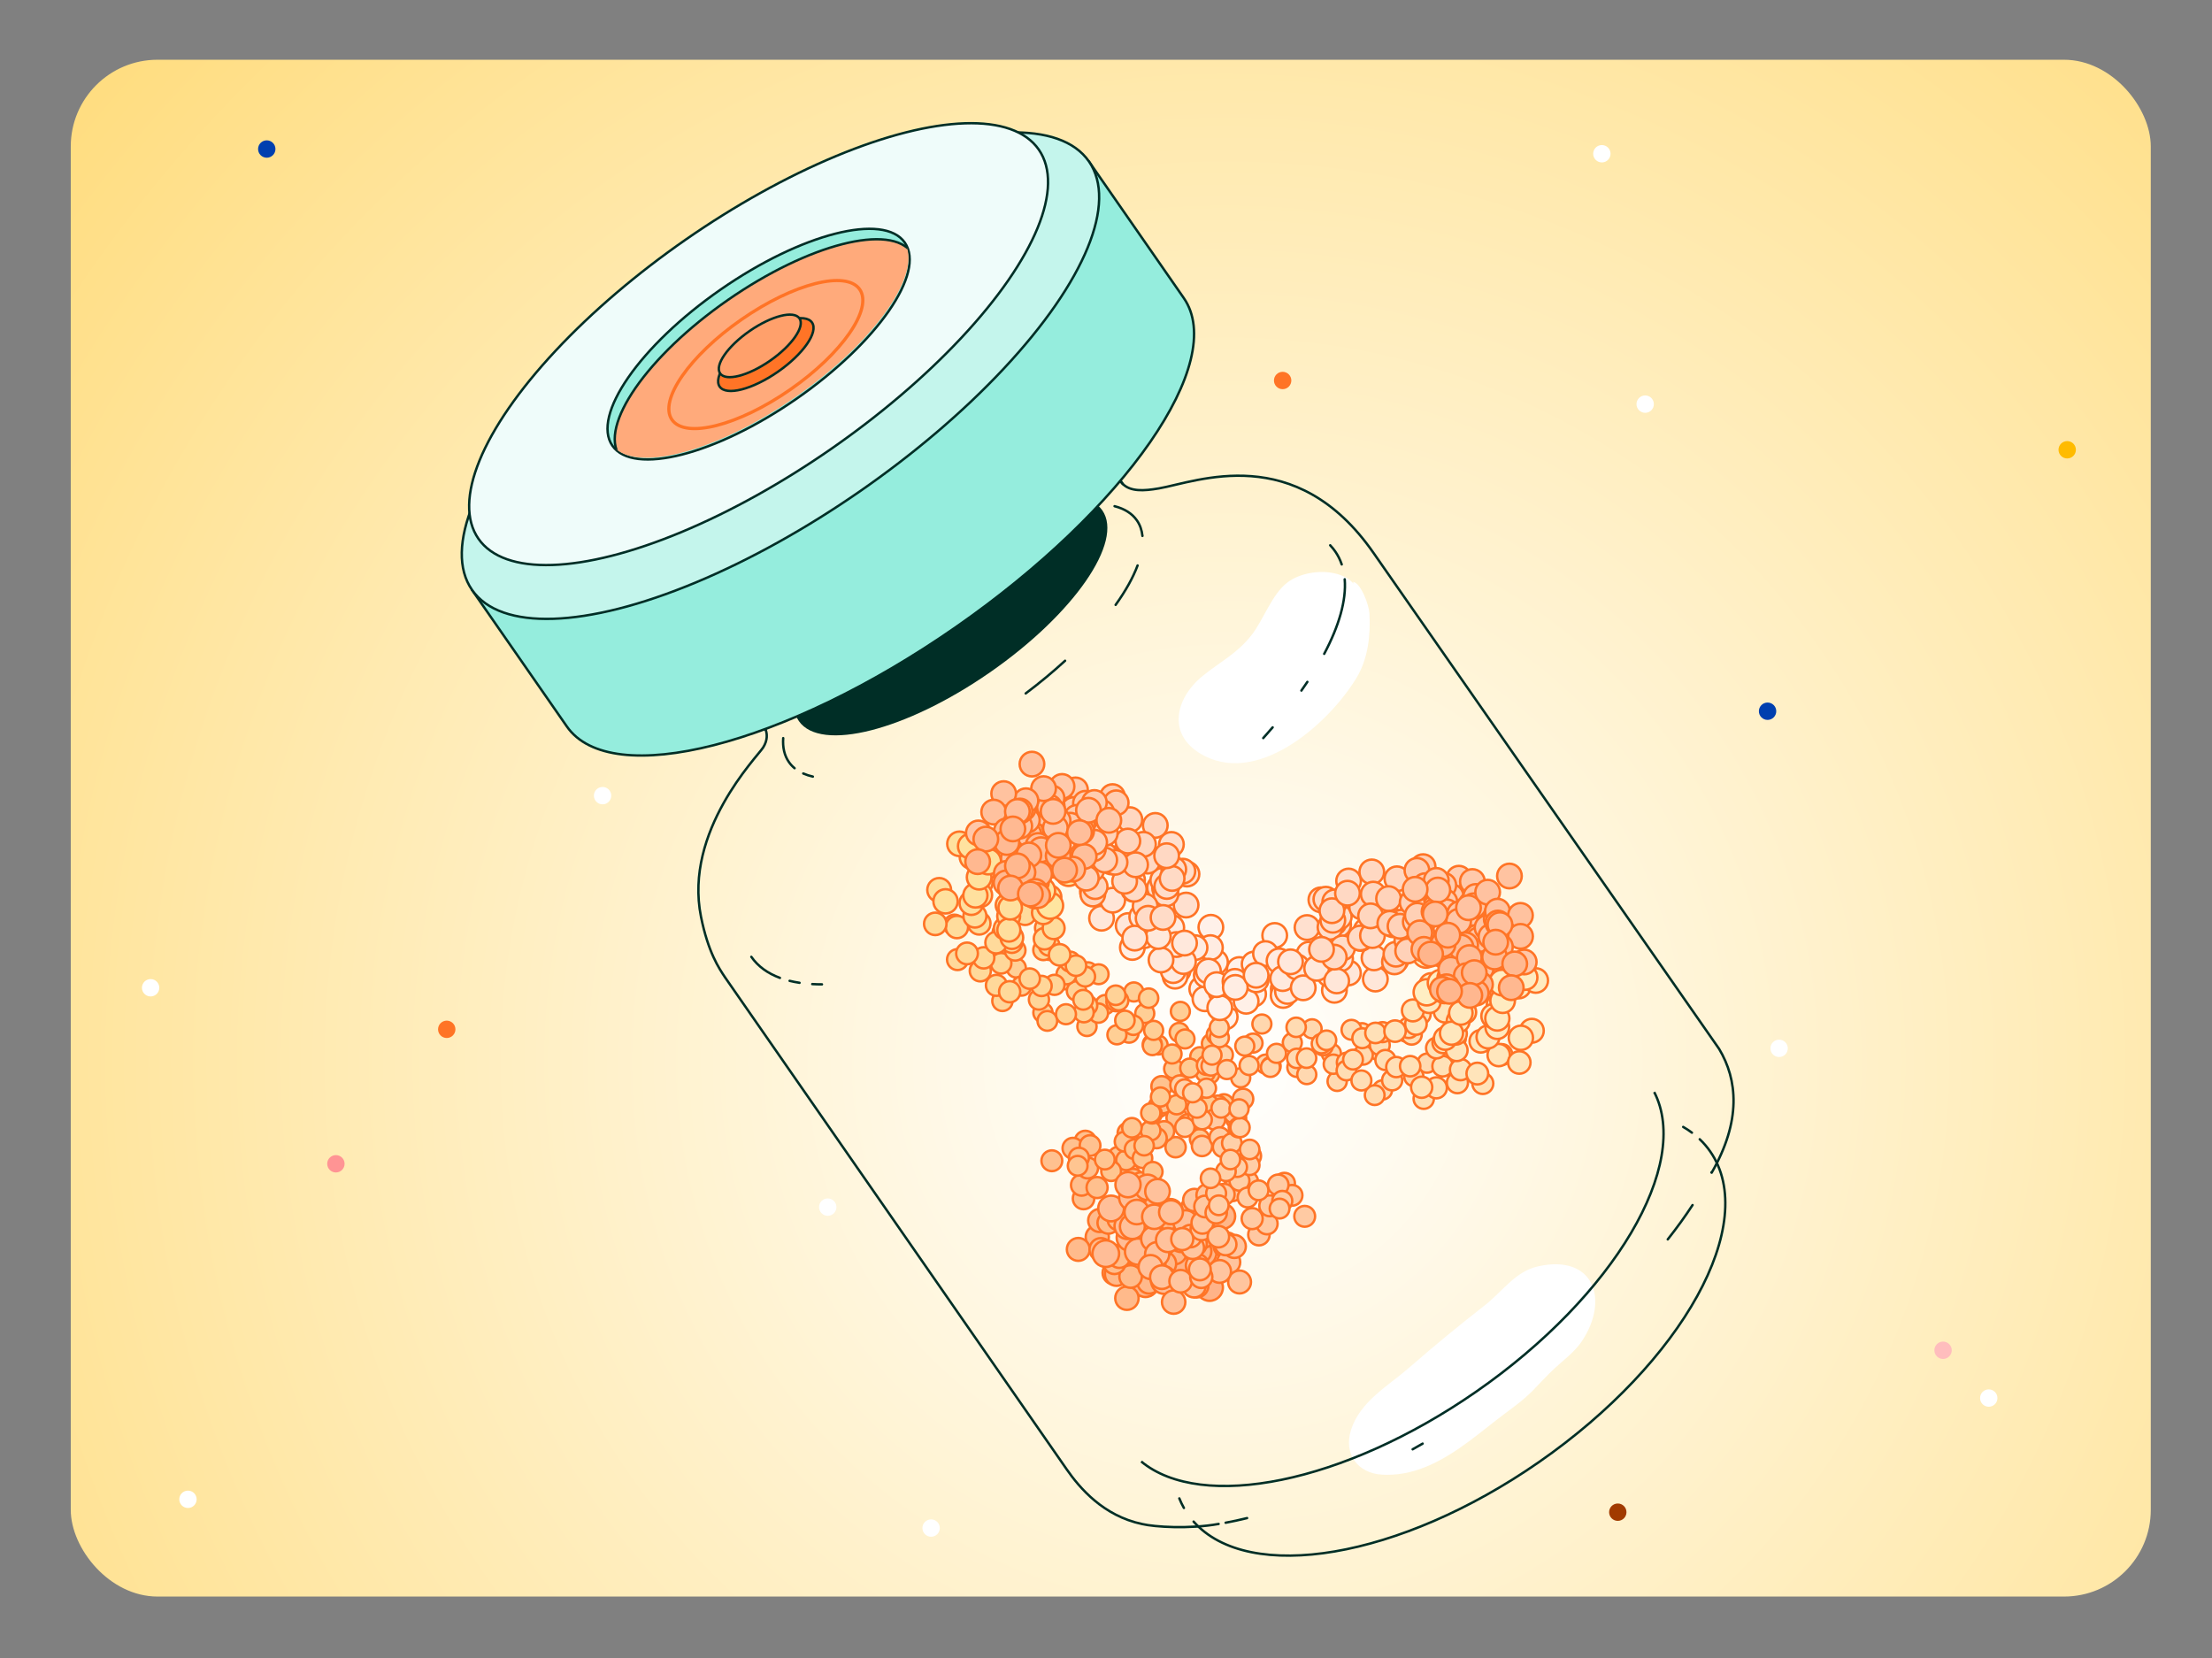 <svg xmlns="http://www.w3.org/2000/svg" xmlns:xlink="http://www.w3.org/1999/xlink" id="bottle" viewBox="0 0 2732 2048"><rect x="0" y="0" width="2732" height="2048" fill="#808080" stroke="none"/><defs><style>.cls-1{fill:#ffc59e;}.cls-1,.cls-2,.cls-3,.cls-4,.cls-5,.cls-6,.cls-7,.cls-8,.cls-9,.cls-10,.cls-11,.cls-12,.cls-13,.cls-14,.cls-15,.cls-16,.cls-17,.cls-18,.cls-19,.cls-20,.cls-21,.cls-22,.cls-23,.cls-24,.cls-25,.cls-26,.cls-27,.cls-28,.cls-29,.cls-30,.cls-31,.cls-32,.cls-33,.cls-34,.cls-35,.cls-36,.cls-37,.cls-38,.cls-39,.cls-40,.cls-41,.cls-42,.cls-43,.cls-44,.cls-45,.cls-46,.cls-47,.cls-48,.cls-49,.cls-50,.cls-51,.cls-52,.cls-53,.cls-54,.cls-55,.cls-56,.cls-57,.cls-58,.cls-59,.cls-60,.cls-61,.cls-62,.cls-63,.cls-64,.cls-65,.cls-66,.cls-67,.cls-68,.cls-69,.cls-70,.cls-71,.cls-72,.cls-73,.cls-74,.cls-75,.cls-76,.cls-77,.cls-78,.cls-79,.cls-80,.cls-81,.cls-82,.cls-83,.cls-84,.cls-85,.cls-86,.cls-87,.cls-88,.cls-89,.cls-90,.cls-91,.cls-92,.cls-93,.cls-94,.cls-95,.cls-96,.cls-97,.cls-98,.cls-99,.cls-100,.cls-101,.cls-102,.cls-103,.cls-104,.cls-105,.cls-106,.cls-107,.cls-108,.cls-109,.cls-110,.cls-111,.cls-112,.cls-113,.cls-114,.cls-115,.cls-116,.cls-117,.cls-118,.cls-119,.cls-120,.cls-121,.cls-122,.cls-123,.cls-124,.cls-125,.cls-126,.cls-127,.cls-128,.cls-129,.cls-130,.cls-131,.cls-132,.cls-133,.cls-134,.cls-135,.cls-136,.cls-137,.cls-138,.cls-139,.cls-140,.cls-141,.cls-142,.cls-143,.cls-144,.cls-145,.cls-146,.cls-147,.cls-148,.cls-149,.cls-150,.cls-151,.cls-152,.cls-153,.cls-154,.cls-155,.cls-156,.cls-157,.cls-158,.cls-159,.cls-160,.cls-161,.cls-162,.cls-163,.cls-164,.cls-165,.cls-166,.cls-167,.cls-168,.cls-169,.cls-170,.cls-171,.cls-172,.cls-173,.cls-174,.cls-175,.cls-176,.cls-177,.cls-178,.cls-179,.cls-180,.cls-181,.cls-182,.cls-183,.cls-184,.cls-185,.cls-186,.cls-187,.cls-188,.cls-189,.cls-190,.cls-191,.cls-192,.cls-193,.cls-194,.cls-195,.cls-196,.cls-197,.cls-198,.cls-199,.cls-200,.cls-201,.cls-202,.cls-203,.cls-204,.cls-205,.cls-206,.cls-207,.cls-208,.cls-209,.cls-210,.cls-211,.cls-212,.cls-213,.cls-214,.cls-215,.cls-216,.cls-217,.cls-218,.cls-219,.cls-220,.cls-221,.cls-222,.cls-223,.cls-224,.cls-225,.cls-226,.cls-227,.cls-228,.cls-229,.cls-230,.cls-231,.cls-232,.cls-233,.cls-234,.cls-235,.cls-236,.cls-237,.cls-238,.cls-239,.cls-240,.cls-241,.cls-242,.cls-243,.cls-244,.cls-245,.cls-246,.cls-247,.cls-248,.cls-249,.cls-250,.cls-251,.cls-252,.cls-253,.cls-254,.cls-255,.cls-256,.cls-257,.cls-258,.cls-259,.cls-260,.cls-261,.cls-262,.cls-263,.cls-264,.cls-265,.cls-266,.cls-267,.cls-268,.cls-269,.cls-270,.cls-271,.cls-272{stroke:#ff7426;}.cls-1,.cls-2,.cls-3,.cls-4,.cls-5,.cls-6,.cls-7,.cls-8,.cls-9,.cls-10,.cls-11,.cls-12,.cls-13,.cls-14,.cls-15,.cls-16,.cls-17,.cls-18,.cls-19,.cls-20,.cls-21,.cls-22,.cls-23,.cls-24,.cls-25,.cls-26,.cls-27,.cls-28,.cls-29,.cls-30,.cls-31,.cls-32,.cls-33,.cls-34,.cls-35,.cls-36,.cls-37,.cls-38,.cls-39,.cls-40,.cls-41,.cls-42,.cls-43,.cls-44,.cls-45,.cls-46,.cls-47,.cls-48,.cls-49,.cls-50,.cls-51,.cls-52,.cls-53,.cls-55,.cls-56,.cls-57,.cls-58,.cls-59,.cls-60,.cls-61,.cls-62,.cls-63,.cls-64,.cls-65,.cls-66,.cls-67,.cls-273,.cls-68,.cls-274,.cls-69,.cls-70,.cls-71,.cls-72,.cls-73,.cls-74,.cls-75,.cls-76,.cls-77,.cls-78,.cls-79,.cls-80,.cls-81,.cls-82,.cls-83,.cls-84,.cls-85,.cls-86,.cls-87,.cls-88,.cls-89,.cls-90,.cls-91,.cls-92,.cls-93,.cls-94,.cls-95,.cls-96,.cls-97,.cls-98,.cls-99,.cls-100,.cls-101,.cls-102,.cls-103,.cls-104,.cls-105,.cls-106,.cls-107,.cls-108,.cls-109,.cls-110,.cls-111,.cls-112,.cls-113,.cls-114,.cls-115,.cls-116,.cls-117,.cls-118,.cls-119,.cls-120,.cls-121,.cls-122,.cls-123,.cls-124,.cls-125,.cls-126,.cls-127,.cls-128,.cls-129,.cls-130,.cls-131,.cls-132,.cls-133,.cls-134,.cls-275,.cls-135,.cls-136,.cls-137,.cls-138,.cls-139,.cls-140,.cls-141,.cls-142,.cls-143,.cls-144,.cls-145,.cls-146,.cls-147,.cls-148,.cls-149,.cls-150,.cls-151,.cls-152,.cls-153,.cls-154,.cls-155,.cls-156,.cls-157,.cls-158,.cls-159,.cls-160,.cls-161,.cls-162,.cls-163,.cls-164,.cls-165,.cls-166,.cls-167,.cls-168,.cls-169,.cls-170,.cls-171,.cls-172,.cls-173,.cls-174,.cls-175,.cls-176,.cls-177,.cls-178,.cls-179,.cls-180,.cls-181,.cls-182,.cls-183,.cls-184,.cls-185,.cls-186,.cls-187,.cls-188,.cls-189,.cls-190,.cls-191,.cls-192,.cls-193,.cls-194,.cls-195,.cls-196,.cls-197,.cls-198,.cls-199,.cls-200,.cls-276,.cls-201,.cls-202,.cls-203,.cls-204,.cls-205,.cls-206,.cls-207,.cls-208,.cls-277,.cls-209,.cls-210,.cls-211,.cls-212,.cls-278,.cls-213,.cls-214,.cls-215,.cls-216,.cls-217,.cls-218,.cls-219,.cls-220,.cls-221,.cls-222,.cls-223,.cls-224,.cls-225,.cls-226,.cls-227,.cls-228,.cls-229,.cls-230,.cls-231,.cls-232,.cls-233,.cls-234,.cls-235,.cls-279,.cls-236,.cls-237,.cls-238,.cls-239,.cls-240,.cls-241,.cls-242,.cls-243,.cls-244,.cls-245,.cls-246,.cls-247,.cls-248,.cls-249,.cls-250,.cls-251,.cls-252,.cls-280,.cls-253,.cls-254,.cls-255,.cls-256,.cls-257,.cls-258,.cls-259,.cls-260,.cls-261,.cls-262,.cls-263,.cls-264,.cls-265,.cls-266,.cls-267,.cls-268,.cls-269,.cls-270,.cls-271,.cls-272{stroke-width:2.97px;}.cls-1,.cls-2,.cls-3,.cls-4,.cls-5,.cls-6,.cls-7,.cls-8,.cls-9,.cls-10,.cls-11,.cls-12,.cls-13,.cls-14,.cls-15,.cls-16,.cls-17,.cls-18,.cls-19,.cls-20,.cls-21,.cls-22,.cls-23,.cls-24,.cls-25,.cls-26,.cls-27,.cls-28,.cls-29,.cls-30,.cls-31,.cls-32,.cls-33,.cls-34,.cls-35,.cls-36,.cls-37,.cls-38,.cls-39,.cls-40,.cls-41,.cls-42,.cls-43,.cls-44,.cls-45,.cls-46,.cls-47,.cls-48,.cls-49,.cls-50,.cls-51,.cls-52,.cls-53,.cls-55,.cls-56,.cls-57,.cls-58,.cls-59,.cls-60,.cls-61,.cls-62,.cls-63,.cls-64,.cls-65,.cls-66,.cls-67,.cls-68,.cls-69,.cls-70,.cls-71,.cls-72,.cls-73,.cls-74,.cls-75,.cls-76,.cls-77,.cls-78,.cls-79,.cls-80,.cls-81,.cls-82,.cls-83,.cls-84,.cls-85,.cls-86,.cls-87,.cls-88,.cls-89,.cls-90,.cls-91,.cls-92,.cls-93,.cls-94,.cls-95,.cls-96,.cls-97,.cls-98,.cls-99,.cls-100,.cls-101,.cls-102,.cls-103,.cls-104,.cls-105,.cls-106,.cls-107,.cls-108,.cls-109,.cls-110,.cls-111,.cls-112,.cls-113,.cls-114,.cls-115,.cls-116,.cls-117,.cls-118,.cls-119,.cls-120,.cls-121,.cls-122,.cls-123,.cls-124,.cls-125,.cls-126,.cls-127,.cls-128,.cls-129,.cls-130,.cls-131,.cls-132,.cls-133,.cls-134,.cls-135,.cls-136,.cls-137,.cls-138,.cls-139,.cls-140,.cls-141,.cls-142,.cls-143,.cls-144,.cls-145,.cls-146,.cls-147,.cls-148,.cls-149,.cls-150,.cls-151,.cls-152,.cls-153,.cls-154,.cls-155,.cls-156,.cls-157,.cls-158,.cls-159,.cls-160,.cls-161,.cls-162,.cls-163,.cls-164,.cls-165,.cls-166,.cls-167,.cls-168,.cls-169,.cls-170,.cls-171,.cls-172,.cls-173,.cls-174,.cls-175,.cls-176,.cls-177,.cls-178,.cls-179,.cls-180,.cls-181,.cls-182,.cls-183,.cls-184,.cls-185,.cls-186,.cls-187,.cls-188,.cls-189,.cls-190,.cls-191,.cls-192,.cls-193,.cls-194,.cls-195,.cls-196,.cls-197,.cls-198,.cls-199,.cls-200,.cls-201,.cls-202,.cls-203,.cls-204,.cls-205,.cls-206,.cls-207,.cls-208,.cls-209,.cls-210,.cls-211,.cls-212,.cls-213,.cls-214,.cls-215,.cls-216,.cls-217,.cls-218,.cls-219,.cls-220,.cls-221,.cls-222,.cls-223,.cls-224,.cls-225,.cls-226,.cls-227,.cls-228,.cls-229,.cls-230,.cls-231,.cls-232,.cls-233,.cls-234,.cls-235,.cls-279,.cls-236,.cls-237,.cls-238,.cls-239,.cls-240,.cls-241,.cls-242,.cls-243,.cls-244,.cls-245,.cls-246,.cls-247,.cls-248,.cls-249,.cls-250,.cls-251,.cls-252,.cls-253,.cls-254,.cls-255,.cls-256,.cls-257,.cls-258,.cls-259,.cls-260,.cls-261,.cls-262,.cls-263,.cls-264,.cls-265,.cls-266,.cls-267,.cls-268,.cls-269,.cls-270,.cls-271,.cls-272{stroke-miterlimit:10;}.cls-2{fill:#ffcfb4;}.cls-3{fill:#ffcd94;}.cls-4{fill:#ffb98b;}.cls-5{fill:#ffd598;}.cls-6{fill:#ffdeb5;}.cls-7{fill:#ffc5a4;}.cls-8{fill:#ffebc0;}.cls-9{fill:#ffd2aa;}.cls-10{fill:#ffb88b;}.cls-11{fill:#ffd1aa;}.cls-12{fill:#ffc8a9;}.cls-13{fill:#ffe6d8;}.cls-14{fill:#ffb992;}.cls-15{fill:#ffdbb3;}.cls-16{fill:#fff2eb;}.cls-17{fill:#ffe0b7;}.cls-18{fill:#ffe0ce;}.cls-19{fill:#ffbe99;}.cls-20{fill:#ffd096;}.cls-21{fill:#ffc591;}.cls-22{fill:#ffebe0;}.cls-23{fill:#ffb488;}.cls-24{fill:#ffebc1;}.cls-281{fill:#003faf;}.cls-281,.cls-282,.cls-283,.cls-284,.cls-285,.cls-286,.cls-287,.cls-288,.cls-289,.cls-290{stroke-width:0px;}.cls-25{fill:#ffbc97;}.cls-26{fill:#ffcda6;}.cls-27{fill:#ffcfa7;}.cls-28{fill:#ffe8dc;}.cls-29{fill:#ffcda5;}.cls-30{fill:#ffd2ab;}.cls-31{fill:#ffb88a;}.cls-32{fill:#ffc6a0;}.cls-33{fill:#ffdab1;}.cls-34{fill:#ffc09a;}.cls-35{fill:#ffbf9a;}.cls-291{clip-path:url(#clippath);}.cls-282,.cls-54,.cls-276,.cls-279{fill:none;}.cls-36{fill:#ffe8db;}.cls-37{fill:#ffba93;}.cls-38{fill:#ffcd95;}.cls-39{fill:#ffc9ab;}.cls-40{fill:#ffb58c;}.cls-41{fill:#ffc8a1;}.cls-42{fill:#ffb78f;}.cls-43{fill:#ffd0b6;}.cls-44{fill:#ffc5a5;}.cls-45{fill:#ffdbb2;}.cls-46{fill:#ffddb4;}.cls-47{fill:#ffbd98;}.cls-48{fill:#ffe6bc;}.cls-49{fill:#ffdfb5;}.cls-50{fill:#ffcb93;}.cls-51{fill:#ffd5bd;}.cls-52{fill:#ffd196;}.cls-53{fill:#ffc9a2;}.cls-54{stroke-width:3.96px;}.cls-54,.cls-273,.cls-274,.cls-275,.cls-276,.cls-277,.cls-278,.cls-280{stroke-linecap:round;stroke-linejoin:round;}.cls-55{fill:#ffe4d5;}.cls-56{fill:#ffc29f;}.cls-57{fill:#ffe5bc;}.cls-58{fill:#ffe5d7;}.cls-59{fill:#ffdc9c;}.cls-283{fill:#a13a00;}.cls-60{fill:#ffc7a0;}.cls-61{fill:#ffe0b6;}.cls-62{fill:#ffe1b7;}.cls-63{fill:#ffd9b0;}.cls-64{fill:#ffcf96;}.cls-65{fill:#ffcb94;}.cls-66{fill:#ffd197;}.cls-67{fill:#ffd1a9;}.cls-273{fill:#95eddd;}.cls-273,.cls-274,.cls-275,.cls-276,.cls-277,.cls-278,.cls-279,.cls-280{stroke:#002e26;}.cls-68{fill:#ffbc8c;}.cls-274,.cls-287{fill:#ff7426;}.cls-69{fill:#ffe3d4;}.cls-70{fill:#ffe7da;}.cls-71{fill:#ffdecb;}.cls-72{fill:#ffd5ad;}.cls-73{fill:#ffc28f;}.cls-74{fill:#ffde9d;}.cls-75{fill:#ffbd8d;}.cls-76{fill:#ffc7a1;}.cls-77{fill:#ffccb0;}.cls-78{fill:#ffbe99;}.cls-79{fill:#ffd2b8;}.cls-80{fill:#ffdfb6;}.cls-81{fill:#ffe29f;}.cls-82{fill:#ffc3a1;}.cls-83{fill:#ffd498;}.cls-84{fill:#ffd699;}.cls-85{fill:#ffe0cf;}.cls-86{fill:#ffc69f;}.cls-87{fill:#ffe3b9;}.cls-88{fill:#ffe4a0;}.cls-89{fill:#ffb891;}.cls-90{fill:#ffe1b8;}.cls-91{fill:#ffc39d;}.cls-92{fill:#ffc992;}.cls-93{fill:#ffd2b9;}.cls-94{fill:#ffece2;}.cls-95{fill:#fff1e9;}.cls-96{fill:#ffe1d0;}.cls-97{fill:#ffb890;}.cls-98{fill:#ffeade;}.cls-99{fill:#ffedc3;}.cls-100{fill:#ffeabf;}.cls-101{fill:#ffece1;}.cls-102{fill:#ffc2a0;}.cls-103{fill:#ffd8c3;}.cls-104{fill:#ffd5be;}.cls-105{fill:#ffcc94;}.cls-106{fill:#ffd8b0;}.cls-107{fill:#ffc09d;}.cls-108{fill:#ffd1b7;}.cls-109{fill:#ffc490;}.cls-110{fill:#ffd9c4;}.cls-111{fill:#ffd8af;}.cls-112{fill:#ffbb8c;}.cls-113{fill:#ffd8c2;}.cls-114{fill:#ffe1d1;}.cls-115{fill:#ffb388;}.cls-116{fill:#ffefc4;}.cls-117{fill:#ffe4ba;}.cls-118{fill:#ffddc9;}.cls-119{fill:#ffb689;}.cls-120{fill:#ffb68d;}.cls-121{fill:#ffbb95;}.cls-284{fill:url(#Dégradé_sans_nom_5);}.cls-122{fill:#ffcaad;}.cls-123{fill:#ffb991;}.cls-124{fill:#ffd99b;}.cls-125{fill:#ffd79a;}.cls-126{fill:#ffbf99;}.cls-127{fill:#ffc590;}.cls-128{fill:#ffc4a2;}.cls-129{fill:#ffccaf;}.cls-130{fill:#ffd0a9;}.cls-131{fill:#ffdfcd;}.cls-132{fill:#ffeec3;}.cls-133{fill:#ffd7ae;}.cls-134{fill:#ffe3ba;}.cls-285{fill:#ff9494;}.cls-275{fill:#effcfa;}.cls-135{fill:#ffc49d;}.cls-136{fill:#ffd9b1;}.cls-137{fill:#ffbb94;}.cls-138{fill:#ffbe9a;}.cls-139{fill:#ffe3d3;}.cls-140{fill:#ffcea6;}.cls-141{fill:#ffc4a3;}.cls-142{fill:#ffd599;}.cls-143{fill:#ffcdb1;}.cls-144{fill:#ffc19b;}.cls-145{fill:#ffcbad;}.cls-146{fill:#ffe9be;}.cls-147{fill:#ffd99a;}.cls-148{fill:#ffd0a8;}.cls-149{fill:#ffd799;}.cls-150{fill:#ffcca5;}.cls-151{fill:#ffbd97;}.cls-152{fill:#ffe5d6;}.cls-153{fill:#ffdac5;}.cls-154{fill:#ffe09e;}.cls-155{fill:#ffc390;}.cls-156{fill:#ffc6a7;}.cls-157{fill:#ffd7c0;}.cls-158{fill:#ffd1b8;}.cls-159{fill:#ffc09c;}.cls-160{fill:#ffba8b;}.cls-161{fill:#ffc19e;}.cls-162{fill:#ffecc2;}.cls-163{fill:#ffe2b9;}.cls-164{fill:#ffcca4;}.cls-165{fill:#ffd89a;}.cls-166{fill:#ffefe5;}.cls-167{fill:#ffc791;}.cls-168{fill:#ffc691;}.cls-169{fill:#ffc09b;}.cls-170{fill:#ffc6a6;}.cls-171{fill:#ffdbc7;}.cls-172{fill:#ffd398;}.cls-173{fill:#ffefe7;}.cls-174{fill:#ffeadf;}.cls-175{fill:#ffc993;}.cls-176{fill:#ffdd9d;}.cls-177{fill:#ffdcc9;}.cls-178{fill:#ffe5bb;}.cls-179{fill:#ffd6be;}.cls-180{fill:#ffdb9b;}.cls-181{fill:#ffd6ad;}.cls-182{fill:#ffdf9d;}.cls-183{fill:#ffbf9a;}.cls-286{fill:#002e26;}.cls-184{fill:#ffd297;}.cls-185{fill:#ffe2d2;}.cls-186{fill:#ffcbae;}.cls-187{fill:#ffcba4;}.cls-188{fill:#ffd6ae;}.cls-189{fill:#ffddca;}.cls-190{fill:#ffc892;}.cls-191{fill:#ffecc1;}.cls-192{fill:#ffcea7;}.cls-193{fill:#ffb88f;}.cls-194{fill:#ffe19e;}.cls-195{fill:#ffc29c;}.cls-196{fill:#ffbe8d;}.cls-197{fill:#ffe6a1;}.cls-198{fill:#ffe5a0;}.cls-199{fill:#ffeee4;}.cls-200{fill:#ffd0b5;}.cls-201{fill:#ffd7c1;}.cls-202{fill:#ffe7d9;}.cls-203{fill:#ffefe6;}.cls-204{fill:#ffce95;}.cls-205{fill:#ffebdf;}.cls-206{fill:#ffb589;}.cls-207{fill:#ffe9bf;}.cls-208{fill:#ffbc96;}.cls-277{fill:#ffa06b;}.cls-209{fill:#ffdecc;}.cls-210{fill:#ffceb3;}.cls-211{fill:#ffc18f;}.cls-212{fill:#ffc3a2;}.cls-278{fill:#ffaa7b;}.cls-213{fill:#ffede3;}.cls-214{fill:#ffeac0;}.cls-215{fill:#ffc8a2;}.cls-216{fill:#ffc7a8;}.cls-217{fill:#ffceb2;}.cls-218{fill:#ffdab2;}.cls-219{fill:#fff0e7;}.cls-220{fill:#ffe4d4;}.cls-221{fill:#ffe9dd;}.cls-222{fill:#ffbb96;}.cls-223{fill:#ffcf95;}.cls-224{fill:#ffd3ac;}.cls-225{fill:#ffdcc8;}.cls-226{fill:#ffcaac;}.cls-227{fill:#ffc08e;}.cls-228{fill:#ffe39f;}.cls-229{fill:#ffebe1;}.cls-230{fill:#ffc7a7;}.cls-231{fill:#fff0e8;}.cls-232{fill:#ffdf9e;}.cls-233{fill:#ffbf9b;}.cls-234{fill:#ffe7bd;}.cls-235{fill:#ffdb9c;}.cls-236{fill:#ffc49e;}.cls-237{fill:#ffd4ac;}.cls-238{fill:#ffdd9c;}.cls-239{fill:#ffd9c3;}.cls-240{fill:#ffedc2;}.cls-241{fill:#ffe8be;}.cls-242{fill:#ffd3ab;}.cls-243{fill:#ffbf8e;}.cls-244{fill:#ffc792;}.cls-245{fill:#ffe8da;}.cls-246{fill:#ffefc4;}.cls-247{fill:#ffbf9c;}.cls-248{fill:#ffd3ba;}.cls-249{fill:#ffd4bc;}.cls-250{fill:#ffcaa3;}.cls-251{fill:#ffd7af;}.cls-252{fill:#ffd3bb;}.cls-280{fill:#c4f5ec;}.cls-253{fill:#ffe2b8;}.cls-254{fill:#ffca93;}.cls-255{fill:#ffb78e;}.cls-288{fill:#ffbdbd;}.cls-256{fill:#ffb388;}.cls-289{fill:#fb0;}.cls-257{fill:#ffdcb3;}.cls-290{fill:#fff;}.cls-258{fill:#fff2ea;}.cls-259{fill:#ffeee5;}.cls-260{fill:#ffbe98;}.cls-261{fill:#ffe6a1;}.cls-262{fill:#ffe9dc;}.cls-263{fill:#ffdac6;}.cls-264{fill:#ffd6bf;}.cls-265{fill:#ffba8c;}.cls-266{fill:#ffc9aa;}.cls-267{fill:#ffcfa8;}.cls-268{fill:#ffc59f;}.cls-269{fill:#ffd397;}.cls-270{fill:#ffda9b;}.cls-271{fill:#ffb78a;}.cls-272{fill:#ffbd98;}</style><radialGradient id="D&#xE9;grad&#xE9;_sans_nom_5" cx="1512.87" cy="1311.48" fx="1512.87" fy="1311.48" r="2006.66" gradientUnits="userSpaceOnUse"><stop offset="0" stop-color="#fff"></stop><stop offset="1" stop-color="#ffda75"></stop></radialGradient><clipPath id="clippath"><ellipse class="cls-282" cx="935.52" cy="423.11" rx="219.87" ry="82.14" transform="translate(-74.24 609.16) rotate(-34.78)"></ellipse></clipPath></defs><rect class="cls-284" x="87.4" y="73.79" width="2568.99" height="1898.22" rx="107.14" ry="107.14"></rect><circle class="cls-281" cx="329.47" cy="184.08" r="10.73"></circle><circle class="cls-290" cx="186.03" cy="1220.05" r="10.73"></circle><circle class="cls-287" cx="1584.17" cy="469.98" r="10.73"></circle><circle class="cls-290" cx="2031.93" cy="499.17" r="10.73"></circle><circle class="cls-290" cx="2456.27" cy="1726.84" r="10.73"></circle><circle class="cls-283" cx="1998.1" cy="1867.8" r="10.73"></circle><circle class="cls-285" cx="414.86" cy="1437.47" r="10.73"></circle><circle class="cls-290" cx="1022.33" cy="1490.99" r="10.73"></circle><circle class="cls-281" cx="2183.09" cy="878.48" r="10.73"></circle><circle class="cls-290" cx="1150" cy="1887.41" r="10.73"></circle><circle class="cls-290" cx="2197.35" cy="1294.87" r="10.73"></circle><circle class="cls-288" cx="2399.84" cy="1667.81" r="10.73"></circle><circle class="cls-287" cx="551.76" cy="1271.38" r="10.73"></circle><circle class="cls-290" cx="232.15" cy="1851.9" r="10.73"></circle><circle class="cls-290" cx="744.23" cy="982.76" r="10.73"></circle><circle class="cls-289" cx="2553.17" cy="555.54" r="10.73"></circle><circle class="cls-290" cx="1978.43" cy="189.9" r="10.73"></circle><path class="cls-290" d="M1891.45,1719.25c-2.18,2.14-4.43,4.21-6.69,6.23-8.15,7.27-16.78,13.54-25.55,20.1-15.18,11.37-29.79,23.46-45.02,34.76-29.76,22.08-63.3,41.62-101.49,41.29-1.95-.02-3.9-.08-5.85-.2-30.14-1.77-47.48-25.57-38.35-54.89,11.08-35.53,45.92-54.56,72.09-77.41,30.51-26.63,61.37-51.96,93.33-76.92,22.09-17.26,37.49-41.92,66.18-48.18,68.6-14.95,88.02,41.4,53.43,92.86-8.66,12.88-22.2,22.82-33.49,33.26-9.57,8.85-18.08,18.44-27.15,27.66-.47.48-.95.96-1.43,1.43Z"></path><path class="cls-279" d="M2043.07,1348.84c45.97,89.46-48.94,251.39-219.91,370.12-163.21,113.33-339.09,147.97-413.68,86.22"></path><circle class="cls-115" cx="1441.54" cy="1563.78" r="16.59"></circle><circle class="cls-256" cx="1476.9" cy="1558.69" r="16.51"></circle><circle class="cls-256" cx="1493.95" cy="1590.32" r="16.43"></circle><circle class="cls-256" cx="1456.62" cy="1549.16" r="16.35"></circle><circle class="cls-23" cx="1420.38" cy="1530.23" r="16.27"></circle><circle class="cls-23" cx="1459.95" cy="1569.33" r="16.19"></circle><circle class="cls-23" cx="1414.68" cy="1585.91" r="16.11"></circle><circle class="cls-23" cx="1435.58" cy="1576.76" r="16.04"></circle><circle class="cls-206" cx="1486.43" cy="1547.71" r="15.96"></circle><circle class="cls-206" cx="1514.54" cy="1538.01" r="15.88"></circle><circle class="cls-206" cx="1498.24" cy="1514" r="15.81"></circle><circle class="cls-206" cx="1487.25" cy="1493.8" r="15.73"></circle><circle class="cls-119" cx="1465.76" cy="1511.25" r="15.66"></circle><circle class="cls-119" cx="1509.95" cy="1502.26" r="15.58"></circle><circle class="cls-119" cx="1482.57" cy="1528.96" r="15.51"></circle><circle class="cls-119" cx="1448.31" cy="1506.74" r="15.43"></circle><circle class="cls-271" cx="1480.81" cy="1545.31" r="15.36"></circle><circle class="cls-271" cx="1450.61" cy="1546.37" r="15.29"></circle><circle class="cls-271" cx="1473.95" cy="1492.32" r="15.21"></circle><circle class="cls-271" cx="1484.47" cy="1526.92" r="15.14"></circle><circle class="cls-31" cx="1462.65" cy="1521.91" r="15.07"></circle><circle class="cls-31" cx="1425.29" cy="1509.76" r="15"></circle><circle class="cls-31" cx="1437.74" cy="1560.89" r="14.93"></circle><circle class="cls-31" cx="1434.13" cy="1539.26" r="14.86"></circle><circle class="cls-10" cx="1437.46" cy="1578.8" r="14.79"></circle><circle class="cls-4" cx="1447.13" cy="1507.21" r="14.72"></circle><circle class="cls-4" cx="1402.63" cy="1527.65" r="14.65"></circle><circle class="cls-4" cx="1419.17" cy="1583.21" r="14.59"></circle><circle class="cls-4" cx="1376.29" cy="1572.22" r="14.52"></circle><circle class="cls-160" cx="1391.84" cy="1603.48" r="14.45"></circle><circle class="cls-160" cx="1379.04" cy="1573.86" r="14.39"></circle><circle class="cls-160" cx="1355.21" cy="1527.96" r="14.32"></circle><circle class="cls-265" cx="1358.23" cy="1507.51" r="14.26"></circle><circle class="cls-112" cx="1387.37" cy="1549.9" r="14.19"></circle><circle class="cls-112" cx="1331.77" cy="1543.22" r="14.13"></circle><circle class="cls-112" cx="1359.65" cy="1543.32" r="14.07"></circle><circle class="cls-112" cx="1402.81" cy="1533.14" r="14"></circle><circle class="cls-68" cx="1396.4" cy="1576.71" r="13.94"></circle><circle class="cls-68" cx="1412" cy="1521.85" r="13.88"></circle><circle class="cls-68" cx="1428.79" cy="1480.33" r="13.82"></circle><circle class="cls-68" cx="1403.85" cy="1507.66" r="13.76"></circle><circle class="cls-75" cx="1376.43" cy="1559.98" r="13.7"></circle><circle class="cls-75" cx="1419.19" cy="1529.89" r="13.64"></circle><circle class="cls-75" cx="1417.41" cy="1467.29" r="13.59"></circle><circle class="cls-75" cx="1406.79" cy="1500.29" r="13.53"></circle><circle class="cls-196" cx="1382.38" cy="1552.62" r="13.47"></circle><circle class="cls-196" cx="1368.89" cy="1510.41" r="13.42"></circle><circle class="cls-196" cx="1413.34" cy="1481.1" r="13.36"></circle><circle class="cls-196" cx="1381.26" cy="1506.17" r="13.31"></circle><circle class="cls-243" cx="1338.28" cy="1480.36" r="13.26"></circle><circle class="cls-243" cx="1397.56" cy="1481.37" r="13.2"></circle><circle class="cls-243" cx="1393.04" cy="1447.84" r="13.15"></circle><circle class="cls-243" cx="1335.87" cy="1463.75" r="13.1"></circle><circle class="cls-227" cx="1340.45" cy="1409.72" r="13.05"></circle><circle class="cls-227" cx="1354.99" cy="1466.82" r="13"></circle><circle class="cls-227" cx="1399.67" cy="1456.71" r="12.95"></circle><circle class="cls-227" cx="1343.31" cy="1442.63" r="12.91"></circle><circle class="cls-211" cx="1299.12" cy="1433.72" r="12.86"></circle><circle class="cls-211" cx="1325.12" cy="1418.23" r="12.81"></circle><circle class="cls-211" cx="1346.33" cy="1414.93" r="12.77"></circle><circle class="cls-211" cx="1393.06" cy="1399.41" r="12.72"></circle><circle class="cls-73" cx="1453.37" cy="1380.54" r="12.68"></circle><circle class="cls-73" cx="1434.68" cy="1341.84" r="12.64"></circle><circle class="cls-73" cx="1431.08" cy="1367" r="12.6"></circle><circle class="cls-73" cx="1451.95" cy="1416.98" r="12.55"></circle><circle class="cls-155" cx="1436.09" cy="1362.63" r="12.51"></circle><circle class="cls-155" cx="1437.77" cy="1397.33" r="12.48"></circle><circle class="cls-155" cx="1428.59" cy="1405.87" r="12.44"></circle><circle class="cls-155" cx="1381.13" cy="1428.92" r="12.4"></circle><circle class="cls-109" cx="1332.52" cy="1430.01" r="12.36"></circle><circle class="cls-109" cx="1390.93" cy="1433" r="12.33"></circle><circle class="cls-109" cx="1408.97" cy="1460.31" r="12.29"></circle><circle class="cls-109" cx="1389.02" cy="1410.11" r="12.26"></circle><circle class="cls-127" cx="1372.33" cy="1446.49" r="12.23"></circle><circle class="cls-21" cx="1331.01" cy="1439.94" r="12.2"></circle><circle class="cls-21" cx="1364.54" cy="1432.27" r="12.17"></circle><circle class="cls-21" cx="1399.12" cy="1471.78" r="12.14"></circle><circle class="cls-168" cx="1401.32" cy="1419.51" r="12.11"></circle><circle class="cls-168" cx="1421.17" cy="1396.45" r="12.08"></circle><circle class="cls-168" cx="1411.07" cy="1430.62" r="12.05"></circle><circle class="cls-168" cx="1398.03" cy="1392.96" r="12.03"></circle><circle class="cls-167" cx="1423.84" cy="1447.23" r="12"></circle><circle class="cls-244" cx="1413.1" cy="1415.16" r="11.98"></circle><circle class="cls-244" cx="1423.02" cy="1375.77" r="11.96"></circle><circle class="cls-244" cx="1481.55" cy="1406.61" r="11.94"></circle><circle class="cls-190" cx="1467.1" cy="1388.17" r="11.92"></circle><circle class="cls-190" cx="1421.3" cy="1374.73" r="11.9"></circle><circle class="cls-190" cx="1479.53" cy="1378.64" r="11.88"></circle><circle class="cls-190" cx="1511.61" cy="1363.42" r="11.86"></circle><circle class="cls-92" cx="1453.32" cy="1364.55" r="11.84"></circle><circle class="cls-175" cx="1504.06" cy="1365.01" r="11.83"></circle><circle class="cls-175" cx="1494.13" cy="1326.52" r="11.81"></circle><circle class="cls-175" cx="1480.78" cy="1351.49" r="11.8"></circle><circle class="cls-254" cx="1433.27" cy="1354.97" r="11.79"></circle><circle class="cls-254" cx="1488.71" cy="1324.73" r="11.78"></circle><circle class="cls-254" cx="1493.2" cy="1364.55" r="11.77"></circle><circle class="cls-254" cx="1449.55" cy="1320.15" r="11.76"></circle><circle class="cls-50" cx="1481.83" cy="1305.23" r="11.75"></circle><circle class="cls-50" cx="1469.41" cy="1319.26" r="11.75"></circle><circle class="cls-65" cx="1430.38" cy="1290.72" r="11.74"></circle><circle class="cls-65" cx="1496.18" cy="1288.98" r="11.74"></circle><circle class="cls-105" cx="1494" cy="1312.22" r="11.73"></circle><circle class="cls-105" cx="1456.36" cy="1275.18" r="11.73"></circle><circle class="cls-105" cx="1447.59" cy="1301.87" r="11.73"></circle><circle class="cls-105" cx="1502.18" cy="1278.02" r="11.73"></circle><circle class="cls-3" cx="1463.57" cy="1283.29" r="11.73"></circle><circle class="cls-3" cx="1423.16" cy="1289.77" r="11.73"></circle><circle class="cls-38" cx="1457.84" cy="1249.24" r="11.74"></circle><circle class="cls-38" cx="1423.25" cy="1291.51" r="11.74"></circle><circle class="cls-204" cx="1424.83" cy="1272.68" r="11.75"></circle><circle class="cls-204" cx="1413.87" cy="1251.81" r="11.75"></circle><circle class="cls-204" cx="1394.48" cy="1276.12" r="11.76"></circle><circle class="cls-204" cx="1400.4" cy="1225.23" r="11.77"></circle><circle class="cls-223" cx="1379.5" cy="1278.14" r="11.78"></circle><circle class="cls-223" cx="1365.06" cy="1240.78" r="11.79"></circle><circle class="cls-64" cx="1315.83" cy="1210.13" r="11.8"></circle><circle class="cls-64" cx="1255.18" cy="1195.61" r="11.81"></circle><circle class="cls-20" cx="1296.08" cy="1173.89" r="11.83"></circle><circle class="cls-20" cx="1261.73" cy="1217.94" r="11.84"></circle><circle class="cls-20" cx="1288.11" cy="1250.74" r="11.86"></circle><circle class="cls-20" cx="1342.48" cy="1267.77" r="11.88"></circle><circle class="cls-52" cx="1356.63" cy="1251.38" r="11.9"></circle><circle class="cls-52" cx="1329.54" cy="1223.95" r="11.92"></circle><circle class="cls-66" cx="1378.4" cy="1237.15" r="11.94"></circle><circle class="cls-66" cx="1418.6" cy="1232.86" r="11.96"></circle><circle class="cls-184" cx="1399.81" cy="1266.34" r="11.98"></circle><circle class="cls-184" cx="1381.57" cy="1235.96" r="12"></circle><circle class="cls-184" cx="1389.35" cy="1260.39" r="12.03"></circle><circle class="cls-184" cx="1378.02" cy="1229.32" r="12.05"></circle><circle class="cls-269" cx="1343.14" cy="1241.76" r="12.08"></circle><circle class="cls-269" cx="1343.67" cy="1200.71" r="12.11"></circle><circle class="cls-269" cx="1338.67" cy="1250.61" r="12.14"></circle><circle class="cls-172" cx="1293.55" cy="1260.97" r="12.17"></circle><circle class="cls-83" cx="1337.88" cy="1234.9" r="12.2"></circle><circle class="cls-83" cx="1356.95" cy="1203.34" r="12.23"></circle><circle class="cls-83" cx="1340.28" cy="1206.22" r="12.26"></circle><circle class="cls-83" cx="1317.17" cy="1203.49" r="12.29"></circle><circle class="cls-83" cx="1316.57" cy="1252.74" r="12.33"></circle><circle class="cls-5" cx="1321.75" cy="1187.82" r="12.36"></circle><circle class="cls-5" cx="1302.38" cy="1216.45" r="12.4"></circle><circle class="cls-142" cx="1283.18" cy="1234.63" r="12.44"></circle><circle class="cls-142" cx="1288.64" cy="1173.42" r="12.48"></circle><circle class="cls-84" cx="1286.4" cy="1217.81" r="12.51"></circle><circle class="cls-84" cx="1238.08" cy="1236.25" r="12.55"></circle><circle class="cls-84" cx="1271.8" cy="1208.76" r="12.6"></circle><circle class="cls-84" cx="1328.94" cy="1192.78" r="12.64"></circle><circle class="cls-149" cx="1295.77" cy="1167.72" r="12.68"></circle><circle class="cls-149" cx="1236.45" cy="1189.83" r="12.72"></circle><circle class="cls-125" cx="1253.79" cy="1173.75" r="12.77"></circle><circle class="cls-125" cx="1291.14" cy="1146.12" r="12.81"></circle><circle class="cls-165" cx="1238.85" cy="1151.88" r="12.86"></circle><circle class="cls-165" cx="1178.83" cy="1142.68" r="12.91"></circle><circle class="cls-165" cx="1182.61" cy="1185.25" r="12.95"></circle><circle class="cls-165" cx="1230.66" cy="1217.05" r="13"></circle><circle class="cls-147" cx="1210.74" cy="1199.15" r="13.05"></circle><circle class="cls-147" cx="1247.01" cy="1224.97" r="13.1"></circle><circle class="cls-147" cx="1214.93" cy="1183.1" r="13.15"></circle><circle class="cls-124" cx="1249.7" cy="1163.77" r="13.2"></circle><circle class="cls-270" cx="1308.71" cy="1179.38" r="13.26"></circle><circle class="cls-270" cx="1290.12" cy="1159.47" r="13.31"></circle><circle class="cls-270" cx="1230.34" cy="1164.28" r="13.36"></circle><circle class="cls-270" cx="1194.35" cy="1177.63" r="13.42"></circle><circle class="cls-180" cx="1240.93" cy="1146.7" r="13.47"></circle><circle class="cls-180" cx="1301.35" cy="1146.45" r="13.53"></circle><circle class="cls-180" cx="1294.83" cy="1107.13" r="13.59"></circle><circle class="cls-235" cx="1265.96" cy="1128.88" r="13.64"></circle><circle class="cls-59" cx="1243.5" cy="1117.98" r="13.7"></circle><circle class="cls-59" cx="1212.08" cy="1090.67" r="13.76"></circle><circle class="cls-59" cx="1181.88" cy="1145.03" r="13.82"></circle><circle class="cls-59" cx="1155.13" cy="1141.11" r="13.88"></circle><circle class="cls-238" cx="1209.41" cy="1140.43" r="13.94"></circle><circle class="cls-238" cx="1249.75" cy="1158.11" r="14"></circle><circle class="cls-238" cx="1288.66" cy="1127.34" r="14.07"></circle><circle class="cls-176" cx="1245.8" cy="1131.68" r="14.13"></circle><circle class="cls-74" cx="1204.1" cy="1131.51" r="14.19"></circle><circle class="cls-74" cx="1246.03" cy="1148.75" r="14.26"></circle><circle class="cls-74" cx="1277.95" cy="1107.59" r="14.32"></circle><circle class="cls-74" cx="1296.46" cy="1107.99" r="14.39"></circle><circle class="cls-182" cx="1258.66" cy="1090.76" r="14.45"></circle><circle class="cls-182" cx="1247.66" cy="1121.25" r="14.52"></circle><circle class="cls-182" cx="1242.58" cy="1077.6" r="14.59"></circle><circle class="cls-232" cx="1199.73" cy="1115.43" r="14.65"></circle><circle class="cls-154" cx="1159.97" cy="1099.24" r="14.72"></circle><circle class="cls-154" cx="1210.53" cy="1105.62" r="14.79"></circle><circle class="cls-154" cx="1200.17" cy="1058.47" r="14.86"></circle><circle class="cls-154" cx="1204.69" cy="1106.02" r="14.93"></circle><circle class="cls-194" cx="1167.82" cy="1113.31" r="15"></circle><circle class="cls-194" cx="1214.9" cy="1073.93" r="15.07"></circle><circle class="cls-194" cx="1185" cy="1042.25" r="15.14"></circle><circle class="cls-194" cx="1209.32" cy="1083.5" r="15.21"></circle><circle class="cls-81" cx="1198.45" cy="1045.18" r="15.29"></circle><circle class="cls-81" cx="1240.84" cy="1051.26" r="15.36"></circle><circle class="cls-81" cx="1273.23" cy="1028.61" r="15.43"></circle><circle class="cls-81" cx="1247.52" cy="1001.14" r="15.51"></circle><circle class="cls-228" cx="1277.19" cy="1044.41" r="15.58"></circle><circle class="cls-228" cx="1243.28" cy="1051.54" r="15.66"></circle><circle class="cls-228" cx="1272.54" cy="1059.74" r="15.73"></circle><circle class="cls-228" cx="1220.53" cy="1064.17" r="15.81"></circle><circle class="cls-88" cx="1280.48" cy="1062.04" r="15.88"></circle><circle class="cls-88" cx="1278.04" cy="1066.47" r="15.96"></circle><circle class="cls-88" cx="1259.66" cy="1075.24" r="16.04"></circle><circle class="cls-88" cx="1301.63" cy="1067.73" r="16.11"></circle><circle class="cls-198" cx="1296.85" cy="1118.62" r="16.19"></circle><circle class="cls-198" cx="1286.83" cy="1100.11" r="16.27"></circle><circle class="cls-198" cx="1319.85" cy="1077.94" r="16.35"></circle><circle class="cls-198" cx="1320.79" cy="1028.86" r="16.43"></circle><circle class="cls-197" cx="1328.42" cy="1072.08" r="16.51"></circle><circle class="cls-261" cx="1336.12" cy="1022.46" r="16.59"></circle><circle class="cls-16" cx="1513.21" cy="1256.05" r="15.22"></circle><circle class="cls-16" cx="1530.07" cy="1232.76" r="15.22"></circle><circle class="cls-258" cx="1514.2" cy="1203.08" r="15.22"></circle><circle class="cls-95" cx="1495.52" cy="1145.35" r="15.22"></circle><circle class="cls-95" cx="1501.27" cy="1188.42" r="15.22"></circle><circle class="cls-231" cx="1484.28" cy="1221.56" r="15.22"></circle><circle class="cls-219" cx="1488.23" cy="1233.66" r="15.22"></circle><circle class="cls-173" cx="1512" cy="1218.49" r="15.22"></circle><circle class="cls-203" cx="1455.03" cy="1198.57" r="15.22"></circle><circle class="cls-166" cx="1398.54" cy="1170.26" r="15.22"></circle><circle class="cls-259" cx="1413.13" cy="1155.67" r="15.22"></circle><circle class="cls-199" cx="1451.34" cy="1205.73" r="15.22"></circle><circle class="cls-213" cx="1489.87" cy="1204.49" r="15.22"></circle><circle class="cls-213" cx="1508.09" cy="1224.88" r="15.22"></circle><circle class="cls-94" cx="1494.98" cy="1170.47" r="15.22"></circle><circle class="cls-101" cx="1447.22" cy="1145.68" r="15.22"></circle><circle class="cls-229" cx="1475.97" cy="1170.49" r="15.22"></circle><circle class="cls-22" cx="1424.74" cy="1146.87" r="15.22"></circle><circle class="cls-205" cx="1440.48" cy="1186.09" r="15.22"></circle><circle class="cls-174" cx="1492.54" cy="1199.5" r="15.22"></circle><circle class="cls-98" cx="1449" cy="1198.85" r="15.22"></circle><circle class="cls-221" cx="1461.68" cy="1187.66" r="15.22"></circle><circle class="cls-262" cx="1452.95" cy="1166.68" r="15.22"></circle><circle class="cls-28" cx="1462.98" cy="1164.86" r="15.22"></circle><circle class="cls-36" cx="1433.94" cy="1185.73" r="15.22"></circle><circle class="cls-245" cx="1430.66" cy="1156.7" r="15.22"></circle><circle class="cls-70" cx="1393.38" cy="1143.2" r="15.22"></circle><circle class="cls-202" cx="1360.5" cy="1134.15" r="15.22"></circle><circle class="cls-13" cx="1410.17" cy="1132.42" r="15.22"></circle><circle class="cls-13" cx="1401.51" cy="1158.72" r="15.22"></circle><circle class="cls-58" cx="1374.32" cy="1111.88" r="15.22"></circle><circle class="cls-152" cx="1372.84" cy="1064.71" r="15.22"></circle><circle class="cls-152" cx="1332.14" cy="1036.57" r="15.22"></circle><circle class="cls-55" cx="1358.98" cy="1048.31" r="15.22"></circle><circle class="cls-220" cx="1352.13" cy="1060.45" r="15.22"></circle><circle class="cls-69" cx="1322.95" cy="1070.58" r="15.22"></circle><circle class="cls-139" cx="1351.63" cy="1059.89" r="15.22"></circle><circle class="cls-185" cx="1398.79" cy="1086.88" r="15.22"></circle><circle class="cls-185" cx="1382.59" cy="1059.57" r="15.22"></circle><circle class="cls-114" cx="1399.98" cy="1098.44" r="15.22"></circle><circle class="cls-96" cx="1396.5" cy="1070.8" r="15.22"></circle><circle class="cls-96" cx="1424.6" cy="1119.27" r="15.22"></circle><circle class="cls-85" cx="1464.93" cy="1117.9" r="15.22"></circle><circle class="cls-18" cx="1432.11" cy="1096.51" r="15.22"></circle><circle class="cls-131" cx="1466.02" cy="1079.62" r="15.22"></circle><circle class="cls-131" cx="1446.79" cy="1042.99" r="15.22"></circle><circle class="cls-209" cx="1438.38" cy="1096.95" r="15.22"></circle><circle class="cls-71" cx="1440.07" cy="1104.18" r="15.22"></circle><circle class="cls-71" cx="1436.14" cy="1087.24" r="15.22"></circle><circle class="cls-189" cx="1441.09" cy="1094.93" r="15.22"></circle><circle class="cls-118" cx="1460.95" cy="1076.04" r="15.22"></circle><circle class="cls-177" cx="1449.7" cy="1073.82" r="15.22"></circle><circle class="cls-225" cx="1414.39" cy="1119.34" r="15.22"></circle><circle class="cls-171" cx="1418.02" cy="1134.23" r="15.22"></circle><circle class="cls-171" cx="1436.45" cy="1133.22" r="15.22"></circle><circle class="cls-263" cx="1400.92" cy="1098.33" r="15.22"></circle><circle class="cls-153" cx="1389.01" cy="1088.47" r="15.22"></circle><circle class="cls-153" cx="1447.65" cy="1085.03" r="15.22"></circle><circle class="cls-110" cx="1417.44" cy="1063.63" r="15.22"></circle><circle class="cls-239" cx="1386.72" cy="1061.16" r="15.22"></circle><circle class="cls-103" cx="1440.88" cy="1056.93" r="15.22"></circle><circle class="cls-113" cx="1426.87" cy="1019.53" r="15.22"></circle><circle class="cls-201" cx="1368.23" cy="998.75" r="15.22"></circle><circle class="cls-201" cx="1395.49" cy="1012.39" r="15.22"></circle><circle class="cls-157" cx="1412.3" cy="1042.9" r="15.22"></circle><circle class="cls-264" cx="1365.09" cy="1056.93" r="15.22"></circle><circle class="cls-179" cx="1402.55" cy="1068.13" r="15.22"></circle><circle class="cls-104" cx="1349.22" cy="1100.94" r="15.22"></circle><circle class="cls-51" cx="1349.71" cy="1104.31" r="15.22"></circle><circle class="cls-249" cx="1352.59" cy="1095.11" r="15.22"></circle><circle class="cls-249" cx="1348.69" cy="1073.73" r="15.22"></circle><circle class="cls-252" cx="1342.08" cy="1045.2" r="15.22"></circle><circle class="cls-248" cx="1393" cy="1038.85" r="15.22"></circle><circle class="cls-248" cx="1377.19" cy="1065.11" r="15.22"></circle><circle class="cls-93" cx="1364.41" cy="1062.27" r="15.22"></circle><circle class="cls-79" cx="1365.11" cy="1029.23" r="15.22"></circle><circle class="cls-158" cx="1341.69" cy="1084.68" r="15.22"></circle><circle class="cls-108" cx="1350.41" cy="1048.48" r="15.22"></circle><circle class="cls-43" cx="1368.06" cy="1010.81" r="15.22"></circle><circle class="cls-43" cx="1336.56" cy="1057.04" r="15.22"></circle><circle class="cls-200" cx="1351.98" cy="1040.31" r="15.22"></circle><circle class="cls-2" cx="1335.89" cy="1026.49" r="15.22"></circle><circle class="cls-2" cx="1374.05" cy="983.92" r="15.22"></circle><circle class="cls-210" cx="1328.34" cy="975.66" r="15.22"></circle><circle class="cls-217" cx="1307.35" cy="983.7" r="15.22"></circle><circle class="cls-143" cx="1326.07" cy="999.95" r="15.22"></circle><circle class="cls-143" cx="1378.59" cy="991.59" r="15.22"></circle><circle class="cls-77" cx="1360.73" cy="1003.47" r="15.22"></circle><circle class="cls-129" cx="1340.62" cy="992.17" r="15.22"></circle><circle class="cls-129" cx="1351.65" cy="991.21" r="15.22"></circle><circle class="cls-186" cx="1299.56" cy="996.06" r="15.22"></circle><circle class="cls-145" cx="1329.79" cy="1009.61" r="15.22"></circle><circle class="cls-122" cx="1293.44" cy="1006.02" r="15.22"></circle><circle class="cls-226" cx="1321.9" cy="1019.28" r="15.22"></circle><circle class="cls-39" cx="1311.71" cy="971.37" r="15.22"></circle><circle class="cls-39" cx="1344.35" cy="1000.8" r="15.22"></circle><circle class="cls-266" cx="1369.5" cy="1013.24" r="15.22"></circle><circle class="cls-12" cx="1306.85" cy="1013.83" r="15.22"></circle><circle class="cls-12" cx="1249.78" cy="1038.68" r="15.22"></circle><circle class="cls-216" cx="1208.35" cy="1028.8" r="15.22"></circle><circle class="cls-230" cx="1251.59" cy="1060.41" r="15.22"></circle><circle class="cls-156" cx="1303.5" cy="1022.7" r="15.22"></circle><circle class="cls-170" cx="1299.32" cy="985.71" r="15.22"></circle><circle class="cls-44" cx="1270.92" cy="1031.06" r="15.22"></circle><circle class="cls-44" cx="1268.87" cy="1013.01" r="15.22"></circle><circle class="cls-7" cx="1259.45" cy="1020.42" r="15.22"></circle><circle class="cls-141" cx="1263.76" cy="998.44" r="15.22"></circle><circle class="cls-128" cx="1296.17" cy="997.04" r="15.22"></circle><circle class="cls-212" cx="1300.65" cy="1002.21" r="15.22"></circle><circle class="cls-82" cx="1274.56" cy="943.8" r="15.22"></circle><circle class="cls-102" cx="1288.89" cy="974.08" r="15.22"></circle><circle class="cls-102" cx="1267.12" cy="989.02" r="15.22"></circle><circle class="cls-56" cx="1239.62" cy="980.24" r="15.22"></circle><circle class="cls-161" cx="1227.28" cy="1003.04" r="15.22"></circle><circle class="cls-161" cx="1259.81" cy="1001.75" r="15.22"></circle><circle class="cls-107" cx="1256.55" cy="1002.3" r="15.22"></circle><circle class="cls-159" cx="1243.11" cy="1026.17" r="15.22"></circle><circle class="cls-247" cx="1282.13" cy="1044.3" r="15.22"></circle><circle class="cls-233" cx="1339.03" cy="1057.96" r="15.22"></circle><circle class="cls-183" cx="1297.89" cy="1048.8" r="15.22"></circle><circle class="cls-138" cx="1333.25" cy="1028.44" r="15.22"></circle><circle class="cls-19" cx="1285.84" cy="1049.5" r="15.22"></circle><circle class="cls-47" cx="1324.93" cy="1073.53" r="15.22"></circle><circle class="cls-47" cx="1280.09" cy="1089.67" r="15.22"></circle><circle class="cls-25" cx="1306.95" cy="1057.08" r="15.22"></circle><circle class="cls-208" cx="1284" cy="1079.66" r="15.22"></circle><circle class="cls-222" cx="1307.14" cy="1044.15" r="15.22"></circle><circle class="cls-121" cx="1270.71" cy="1056.04" r="15.22"></circle><circle class="cls-137" cx="1242.85" cy="1078.82" r="15.22"></circle><circle class="cls-37" cx="1243.54" cy="1040.64" r="15.22"></circle><circle class="cls-37" cx="1263.44" cy="1077.47" r="15.22"></circle><circle class="cls-14" cx="1250.97" cy="1023.87" r="15.22"></circle><circle class="cls-123" cx="1217.57" cy="1036.43" r="15.22"></circle><circle class="cls-89" cx="1242.55" cy="1090.54" r="15.22"></circle><circle class="cls-97" cx="1207.49" cy="1064.3" r="15.22"></circle><circle class="cls-193" cx="1256.58" cy="1069.52" r="15.22"></circle><circle class="cls-42" cx="1248.13" cy="1096.9" r="15.22"></circle><circle class="cls-255" cx="1278.55" cy="1101.08" r="15.22"></circle><circle class="cls-120" cx="1281.61" cy="1106.26" r="15.22"></circle><circle class="cls-120" cx="1272.59" cy="1104.27" r="15.22"></circle><circle class="cls-40" cx="1314.87" cy="1074.78" r="15.22"></circle><circle class="cls-25" cx="1424.47" cy="1549.81" r="16.59"></circle><circle class="cls-151" cx="1395.7" cy="1528.64" r="16.51"></circle><circle class="cls-151" cx="1365.74" cy="1548.48" r="16.43"></circle><circle class="cls-151" cx="1418.07" cy="1529.81" r="16.35"></circle><circle class="cls-272" cx="1458.96" cy="1530.22" r="16.27"></circle><circle class="cls-260" cx="1405.62" cy="1546.01" r="16.19"></circle><circle class="cls-260" cx="1437.71" cy="1582" r="16.11"></circle><circle class="cls-260" cx="1423.6" cy="1564.07" r="16.04"></circle><circle class="cls-78" cx="1392.48" cy="1514.46" r="15.96"></circle><circle class="cls-126" cx="1372.27" cy="1492.65" r="15.88"></circle><circle class="cls-126" cx="1397.98" cy="1479.17" r="15.81"></circle><circle class="cls-126" cx="1417.2" cy="1466.55" r="15.73"></circle><circle class="cls-126" cx="1427.91" cy="1492.08" r="15.66"></circle><circle class="cls-35" cx="1393.19" cy="1463.29" r="15.58"></circle><circle class="cls-34" cx="1404.73" cy="1499.76" r="15.51"></circle><circle class="cls-34" cx="1445.42" cy="1496.34" r="15.43"></circle><circle class="cls-34" cx="1398.56" cy="1515" r="15.36"></circle><circle class="cls-169" cx="1424.69" cy="1530.19" r="15.29"></circle><circle class="cls-144" cx="1429.62" cy="1471.51" r="15.21"></circle><circle class="cls-144" cx="1404.02" cy="1497.06" r="15.14"></circle><circle class="cls-144" cx="1425.62" cy="1502.94" r="15.07"></circle><circle class="cls-144" cx="1464.29" cy="1509.86" r="15"></circle><circle class="cls-195" cx="1429.19" cy="1549.06" r="14.93"></circle><circle class="cls-195" cx="1442.57" cy="1531.7" r="14.86"></circle><circle class="cls-195" cx="1420.98" cy="1564.98" r="14.79"></circle><circle class="cls-195" cx="1446.24" cy="1497.3" r="14.72"></circle><circle class="cls-91" cx="1475.82" cy="1536.32" r="14.65"></circle><circle class="cls-91" cx="1435.02" cy="1577.5" r="14.59"></circle><circle class="cls-91" cx="1478.02" cy="1588.05" r="14.52"></circle><circle class="cls-91" cx="1449.55" cy="1608.27" r="14.45"></circle><circle class="cls-135" cx="1474.82" cy="1588.2" r="14.39"></circle><circle class="cls-236" cx="1517.48" cy="1558.98" r="14.32"></circle><circle class="cls-236" cx="1524.47" cy="1539.53" r="14.26"></circle><circle class="cls-236" cx="1478.78" cy="1563.14" r="14.19"></circle><circle class="cls-1" cx="1530.95" cy="1583.49" r="14.13"></circle><circle class="cls-268" cx="1506.32" cy="1570.43" r="14.07"></circle><circle class="cls-268" cx="1473.07" cy="1541.08" r="14"></circle><circle class="cls-268" cx="1458.16" cy="1582.52" r="13.94"></circle><circle class="cls-86" cx="1470.3" cy="1526.79" r="13.88"></circle><circle class="cls-86" cx="1475.09" cy="1482.26" r="13.82"></circle><circle class="cls-32" cx="1484.18" cy="1518.13" r="13.76"></circle><circle class="cls-32" cx="1483.66" cy="1577.19" r="13.7"></circle><circle class="cls-60" cx="1460.17" cy="1530.49" r="13.64"></circle><circle class="cls-60" cx="1491.28" cy="1476.14" r="13.59"></circle><circle class="cls-76" cx="1485.07" cy="1510.25" r="13.53"></circle><circle class="cls-76" cx="1481.9" cy="1567.9" r="13.47"></circle><circle class="cls-41" cx="1513.71" cy="1537.05" r="13.42"></circle><circle class="cls-41" cx="1488.35" cy="1490.23" r="13.36"></circle><circle class="cls-41" cx="1504.8" cy="1527.48" r="13.31"></circle><circle class="cls-215" cx="1554.87" cy="1525.01" r="13.26"></circle><circle class="cls-53" cx="1502.13" cy="1497.92" r="13.2"></circle><circle class="cls-53" cx="1521.94" cy="1470.49" r="13.15"></circle><circle class="cls-53" cx="1564.84" cy="1511.5" r="13.1"></circle><circle class="cls-53" cx="1586.31" cy="1461.7" r="13.05"></circle><circle class="cls-250" cx="1546.53" cy="1505.18" r="13"></circle><circle class="cls-250" cx="1511.91" cy="1475.18" r="12.95"></circle><circle class="cls-250" cx="1568.25" cy="1489.37" r="12.91"></circle><circle class="cls-250" cx="1611.41" cy="1502.37" r="12.86"></circle><circle class="cls-187" cx="1595.79" cy="1476.44" r="12.81"></circle><circle class="cls-187" cx="1578.66" cy="1463.52" r="12.77"></circle><circle class="cls-187" cx="1544.78" cy="1427.79" r="12.72"></circle><circle class="cls-187" cx="1500.52" cy="1382.68" r="12.68"></circle><circle class="cls-164" cx="1535.26" cy="1357.38" r="12.64"></circle><circle class="cls-150" cx="1526.57" cy="1381.26" r="12.6"></circle><circle class="cls-150" cx="1484.57" cy="1415.48" r="12.55"></circle><circle class="cls-150" cx="1524.21" cy="1375.05" r="12.51"></circle><circle class="cls-29" cx="1506.35" cy="1404.85" r="12.48"></circle><circle class="cls-26" cx="1510.41" cy="1416.71" r="12.44"></circle><circle class="cls-26" cx="1541.38" cy="1459.43" r="12.4"></circle><circle class="cls-26" cx="1583.72" cy="1483.33" r="12.36"></circle><circle class="cls-140" cx="1530.81" cy="1458.4" r="12.33"></circle><circle class="cls-140" cx="1502.02" cy="1473.96" r="12.29"></circle><circle class="cls-192" cx="1543.3" cy="1439.12" r="12.26"></circle><circle class="cls-192" cx="1540.84" cy="1479.08" r="12.23"></circle><circle class="cls-27" cx="1580.36" cy="1492.8" r="12.2"></circle><circle class="cls-27" cx="1554.42" cy="1470.22" r="12.17"></circle><circle class="cls-267" cx="1505.29" cy="1488.73" r="12.14"></circle><circle class="cls-267" cx="1528.02" cy="1441.61" r="12.11"></circle><circle class="cls-148" cx="1521.4" cy="1411.9" r="12.08"></circle><circle class="cls-148" cx="1514.18" cy="1446.8" r="12.05"></circle><circle class="cls-148" cx="1543.45" cy="1419.76" r="12.03"></circle><circle class="cls-130" cx="1495.08" cy="1455.42" r="12"></circle><circle class="cls-67" cx="1519.68" cy="1432.21" r="11.98"></circle><circle class="cls-67" cx="1529.53" cy="1392.81" r="11.96"></circle><circle class="cls-67" cx="1463.37" cy="1392.37" r="11.94"></circle><circle class="cls-11" cx="1484.81" cy="1382.93" r="11.92"></circle><circle class="cls-9" cx="1531.54" cy="1392.7" r="11.9"></circle><circle class="cls-9" cx="1478.35" cy="1368.66" r="11.88"></circle><circle class="cls-9" cx="1457.25" cy="1340.1" r="11.86"></circle><circle class="cls-9" cx="1508.11" cy="1368.61" r="11.84"></circle><circle class="cls-30" cx="1463.16" cy="1345.07" r="11.83"></circle><circle class="cls-242" cx="1490.08" cy="1315.82" r="11.81"></circle><circle class="cls-242" cx="1490.06" cy="1344.13" r="11.8"></circle><circle class="cls-242" cx="1530.31" cy="1369.63" r="11.79"></circle><circle class="cls-224" cx="1495.7" cy="1316.8" r="11.78"></circle><circle class="cls-237" cx="1472.95" cy="1349.79" r="11.77"></circle><circle class="cls-237" cx="1532.39" cy="1331.25" r="11.76"></circle><circle class="cls-237" cx="1510.97" cy="1302.86" r="11.75"></circle><circle class="cls-237" cx="1515.29" cy="1321.09" r="11.75"></circle><circle class="cls-72" cx="1563.18" cy="1314.35" r="11.74"></circle><circle class="cls-72" cx="1505.99" cy="1281.76" r="11.74"></circle><circle class="cls-72" cx="1496.94" cy="1303.27" r="11.73"></circle><circle class="cls-72" cx="1547.61" cy="1288.39" r="11.73"></circle><circle class="cls-181" cx="1542.75" cy="1316.06" r="11.73"></circle><circle class="cls-188" cx="1505.87" cy="1269.27" r="11.73"></circle><circle class="cls-188" cx="1537.42" cy="1292.13" r="11.73"></circle><circle class="cls-188" cx="1570" cy="1316.92" r="11.73"></circle><circle class="cls-133" cx="1558.54" cy="1264.82" r="11.74"></circle><circle class="cls-251" cx="1569.09" cy="1318.41" r="11.74"></circle><circle class="cls-251" cx="1576.58" cy="1301.06" r="11.75"></circle><circle class="cls-251" cx="1596.1" cy="1287.84" r="11.75"></circle><circle class="cls-111" cx="1601.72" cy="1318.42" r="11.76"></circle><circle class="cls-111" cx="1620.52" cy="1270.76" r="11.77"></circle><circle class="cls-106" cx="1613.97" cy="1327.27" r="11.78"></circle><circle class="cls-106" cx="1644.34" cy="1301.15" r="11.79"></circle><circle class="cls-63" cx="1702.21" cy="1297.36" r="11.8"></circle><circle class="cls-63" cx="1762.53" cy="1313.18" r="11.81"></circle><circle class="cls-136" cx="1736.72" cy="1274.73" r="11.83"></circle><circle class="cls-136" cx="1746.21" cy="1329.77" r="11.84"></circle><circle class="cls-33" cx="1707.48" cy="1346.24" r="11.86"></circle><circle class="cls-33" cx="1651.5" cy="1335.6" r="11.88"></circle><circle class="cls-33" cx="1646.77" cy="1314.47" r="11.9"></circle><circle class="cls-218" cx="1683.59" cy="1303.08" r="11.92"></circle><circle class="cls-45" cx="1634.29" cy="1291.65" r="11.94"></circle><circle class="cls-45" cx="1600.87" cy="1268.9" r="11.96"></circle><circle class="cls-45" cx="1601.63" cy="1307.28" r="11.98"></circle><circle class="cls-15" cx="1632.06" cy="1289.1" r="12"></circle><circle class="cls-257" cx="1613.66" cy="1306.97" r="12.03"></circle><circle class="cls-257" cx="1638.32" cy="1284.93" r="12.05"></circle><circle class="cls-257" cx="1663.2" cy="1312.35" r="12.08"></circle><circle class="cls-257" cx="1682.11" cy="1275.92" r="12.11"></circle><circle class="cls-46" cx="1662.96" cy="1322.27" r="12.14"></circle><circle class="cls-46" cx="1697.86" cy="1352.7" r="12.17"></circle><circle class="cls-46" cx="1671.08" cy="1308.8" r="12.2"></circle><circle class="cls-46" cx="1669.16" cy="1271.97" r="12.23"></circle><circle class="cls-6" cx="1682.49" cy="1282.37" r="12.26"></circle><circle class="cls-6" cx="1704.16" cy="1290.87" r="12.29"></circle><circle class="cls-6" cx="1681.44" cy="1334.58" r="12.33"></circle><circle class="cls-6" cx="1707.51" cy="1274.89" r="12.36"></circle><circle class="cls-49" cx="1711.08" cy="1309.28" r="12.4"></circle><circle class="cls-80" cx="1719.42" cy="1334.37" r="12.44"></circle><circle class="cls-80" cx="1743.5" cy="1277.82" r="12.48"></circle><circle class="cls-80" cx="1724.53" cy="1318.02" r="12.51"></circle><circle class="cls-61" cx="1758.42" cy="1357.08" r="12.55"></circle><circle class="cls-61" cx="1741.67" cy="1316.93" r="12.6"></circle><circle class="cls-17" cx="1698.83" cy="1275.87" r="12.64"></circle><circle class="cls-17" cx="1739.91" cy="1269.44" r="12.68"></circle><circle class="cls-62" cx="1781.77" cy="1316.93" r="12.72"></circle><circle class="cls-62" cx="1774.07" cy="1294.56" r="12.77"></circle><circle class="cls-90" cx="1754.18" cy="1252.58" r="12.81"></circle><circle class="cls-90" cx="1797.57" cy="1282.34" r="12.86"></circle><circle class="cls-253" cx="1854.82" cy="1302.55" r="12.91"></circle><circle class="cls-253" cx="1831.4" cy="1338.3" r="12.95"></circle><circle class="cls-253" cx="1774.03" cy="1343.65" r="13"></circle><circle class="cls-163" cx="1800.04" cy="1337.27" r="13.05"></circle><circle class="cls-87" cx="1755.88" cy="1342.92" r="13.1"></circle><circle class="cls-87" cx="1803.92" cy="1321.15" r="13.15"></circle><circle class="cls-87" cx="1782.39" cy="1287.7" r="13.2"></circle><circle class="cls-134" cx="1722.99" cy="1273.61" r="13.26"></circle><circle class="cls-117" cx="1748.78" cy="1264.83" r="13.31"></circle><circle class="cls-117" cx="1799.22" cy="1297.28" r="13.36"></circle><circle class="cls-117" cx="1824.64" cy="1326.04" r="13.42"></circle><circle class="cls-117" cx="1798.17" cy="1276.78" r="13.47"></circle><circle class="cls-178" cx="1745.02" cy="1248.05" r="13.53"></circle><circle class="cls-178" cx="1769.33" cy="1216.47" r="13.59"></circle><circle class="cls-178" cx="1784.52" cy="1249.27" r="13.64"></circle><circle class="cls-178" cx="1809.46" cy="1250.25" r="13.7"></circle><circle class="cls-57" cx="1850.05" cy="1241" r="13.76"></circle><circle class="cls-48" cx="1851.02" cy="1303.18" r="13.82"></circle><circle class="cls-48" cx="1876.46" cy="1312.35" r="13.88"></circle><circle class="cls-48" cx="1828.92" cy="1286.14" r="13.94"></circle><circle class="cls-48" cx="1785.01" cy="1282.69" r="14"></circle><circle class="cls-234" cx="1765.23" cy="1237.19" r="14.07"></circle><circle class="cls-234" cx="1800.97" cy="1261.25" r="14.13"></circle><circle class="cls-234" cx="1837.81" cy="1280.78" r="14.19"></circle><circle class="cls-234" cx="1792.71" cy="1276.18" r="14.26"></circle><circle class="cls-241" cx="1783.99" cy="1224.84" r="14.32"></circle><circle class="cls-241" cx="1767.48" cy="1216.45" r="14.39"></circle><circle class="cls-241" cx="1808.94" cy="1219.1" r="14.45"></circle><circle class="cls-241" cx="1804.25" cy="1251.18" r="14.52"></circle><circle class="cls-146" cx="1829.33" cy="1215.08" r="14.59"></circle><circle class="cls-207" cx="1849.26" cy="1268.67" r="14.65"></circle><circle class="cls-207" cx="1891.95" cy="1273.16" r="14.72"></circle><circle class="cls-207" cx="1844.36" cy="1254.92" r="14.79"></circle><circle class="cls-100" cx="1875.75" cy="1218.24" r="14.86"></circle><circle class="cls-214" cx="1849.32" cy="1258.03" r="14.93"></circle><circle class="cls-214" cx="1878.39" cy="1281.85" r="15"></circle><circle class="cls-214" cx="1855.46" cy="1224.92" r="15.07"></circle><circle class="cls-8" cx="1896.78" cy="1211.1" r="15.14"></circle><circle class="cls-8" cx="1855.87" cy="1235.99" r="15.21"></circle><circle class="cls-24" cx="1883.53" cy="1207.33" r="15.29"></circle><circle class="cls-24" cx="1843.29" cy="1192.69" r="15.36"></circle><circle class="cls-191" cx="1825.43" cy="1157.43" r="15.43"></circle><circle class="cls-191" cx="1861.06" cy="1145.34" r="15.51"></circle><circle class="cls-191" cx="1814.48" cy="1169.49" r="15.58"></circle><circle class="cls-162" cx="1841.01" cy="1191.79" r="15.66"></circle><circle class="cls-240" cx="1811.34" cy="1185.2" r="15.73"></circle><circle class="cls-240" cx="1855.11" cy="1213.65" r="15.81"></circle><circle class="cls-240" cx="1803.26" cy="1183.48" r="15.88"></circle><circle class="cls-99" cx="1803.32" cy="1188.54" r="15.96"></circle><circle class="cls-132" cx="1815.39" cy="1204.94" r="16.04"></circle><circle class="cls-132" cx="1781.92" cy="1178.52" r="16.11"></circle><circle class="cls-132" cx="1762.12" cy="1225.64" r="16.19"></circle><circle class="cls-132" cx="1779.7" cy="1214.05" r="16.27"></circle><circle class="cls-116" cx="1761.04" cy="1178.92" r="16.35"></circle><circle class="cls-116" cx="1783.38" cy="1135.21" r="16.43"></circle><circle class="cls-116" cx="1756.25" cy="1169.71" r="16.51"></circle><circle class="cls-246" cx="1772.89" cy="1122.33" r="16.59"></circle><circle class="cls-16" cx="1506.52" cy="1244.69" r="15.22"></circle><circle class="cls-16" cx="1502.65" cy="1216.2" r="15.22"></circle><circle class="cls-258" cx="1530.64" cy="1197.52" r="15.22"></circle><circle class="cls-95" cx="1574.36" cy="1155.44" r="15.22"></circle><circle class="cls-95" cx="1548.96" cy="1190.7" r="15.22"></circle><circle class="cls-231" cx="1548.3" cy="1227.93" r="15.22"></circle><circle class="cls-219" cx="1539.1" cy="1236.73" r="15.22"></circle><circle class="cls-173" cx="1525.31" cy="1212.14" r="15.22"></circle><circle class="cls-203" cx="1584.94" cy="1221.47" r="15.22"></circle><circle class="cls-166" cx="1648.1" cy="1223.17" r="15.22"></circle><circle class="cls-259" cx="1642.12" cy="1203.43" r="15.22"></circle><circle class="cls-199" cx="1584.81" cy="1229.53" r="15.22"></circle><circle class="cls-213" cx="1551.43" cy="1210.25" r="15.22"></circle><circle class="cls-213" cx="1525.74" cy="1219.63" r="15.22"></circle><circle class="cls-94" cx="1562.98" cy="1177.84" r="15.22"></circle><circle class="cls-101" cx="1616.78" cy="1178.53" r="15.22"></circle><circle class="cls-229" cx="1579.73" cy="1186.84" r="15.22"></circle><circle class="cls-22" cx="1636.04" cy="1190.19" r="15.22"></circle><circle class="cls-205" cx="1603.65" cy="1217.34" r="15.22"></circle><circle class="cls-174" cx="1551.43" cy="1204.59" r="15.22"></circle><circle class="cls-98" cx="1590.12" cy="1224.56" r="15.22"></circle><circle class="cls-221" cx="1584.22" cy="1208.71" r="15.22"></circle><circle class="cls-262" cx="1601.82" cy="1194.34" r="15.22"></circle><circle class="cls-28" cx="1593.84" cy="1188" r="15.22"></circle><circle class="cls-36" cx="1609.59" cy="1220.11" r="15.22"></circle><circle class="cls-245" cx="1626.18" cy="1196.06" r="15.22"></circle><circle class="cls-70" cx="1665.42" cy="1201.75" r="15.22"></circle><circle class="cls-202" cx="1698.68" cy="1209.29" r="15.22"></circle><circle class="cls-13" cx="1655.71" cy="1184.32" r="15.22"></circle><circle class="cls-13" cx="1650.93" cy="1211.59" r="15.22"></circle><circle class="cls-58" cx="1697.01" cy="1183.14" r="15.22"></circle><circle class="cls-152" cx="1720.57" cy="1142.25" r="15.22"></circle><circle class="cls-152" cx="1769.74" cy="1136.64" r="15.22"></circle><circle class="cls-55" cx="1740.54" cy="1134.33" r="15.22"></circle><circle class="cls-220" cx="1740.84" cy="1148.26" r="15.22"></circle><circle class="cls-69" cx="1761.79" cy="1170.97" r="15.22"></circle><circle class="cls-139" cx="1741.55" cy="1148.01" r="15.22"></circle><circle class="cls-185" cx="1687.23" cy="1149.54" r="15.22"></circle><circle class="cls-185" cx="1714.4" cy="1133.11" r="15.22"></circle><circle class="cls-114" cx="1680.73" cy="1159.17" r="15.22"></circle><circle class="cls-96" cx="1696.84" cy="1136.45" r="15.22"></circle><circle class="cls-96" cx="1649.19" cy="1165.92" r="15.22"></circle><circle class="cls-85" cx="1614.28" cy="1145.68" r="15.22"></circle><circle class="cls-18" cx="1653.31" cy="1142.31" r="15.22"></circle><circle class="cls-131" cx="1631.39" cy="1111.42" r="15.22"></circle><circle class="cls-131" cx="1665.63" cy="1088.2" r="15.22"></circle><circle class="cls-209" cx="1647.58" cy="1139.74" r="15.22"></circle><circle class="cls-71" cx="1642.67" cy="1145.32" r="15.22"></circle><circle class="cls-71" cx="1654.13" cy="1132.24" r="15.22"></circle><circle class="cls-189" cx="1646.14" cy="1136.68" r="15.22"></circle><circle class="cls-118" cx="1637.54" cy="1110.65" r="15.22"></circle><circle class="cls-177" cx="1648.52" cy="1114" r="15.22"></circle><circle class="cls-225" cx="1658.16" cy="1170.8" r="15.22"></circle><circle class="cls-171" cx="1647.93" cy="1182.22" r="15.22"></circle><circle class="cls-171" cx="1632.16" cy="1172.62" r="15.22"></circle><circle class="cls-263" cx="1679.95" cy="1158.63" r="15.22"></circle><circle class="cls-153" cx="1695.11" cy="1155.56" r="15.22"></circle><circle class="cls-153" cx="1645.03" cy="1124.86" r="15.22"></circle><circle class="cls-110" cx="1681.77" cy="1120.24" r="15.22"></circle><circle class="cls-239" cx="1710.01" cy="1132.57" r="15.22"></circle><circle class="cls-103" cx="1664.26" cy="1103.27" r="15.22"></circle><circle class="cls-113" cx="1694.26" cy="1076.92" r="15.22"></circle><circle class="cls-201" cx="1755.76" cy="1086.27" r="15.22"></circle><circle class="cls-201" cx="1725.3" cy="1085.43" r="15.22"></circle><circle class="cls-157" cx="1696.08" cy="1104.4" r="15.22"></circle><circle class="cls-264" cx="1731.08" cy="1139.04" r="15.22"></circle><circle class="cls-179" cx="1692.77" cy="1131.24" r="15.22"></circle><circle class="cls-104" cx="1724.3" cy="1185.34" r="15.22"></circle><circle class="cls-51" cx="1722.28" cy="1188.07" r="15.22"></circle><circle class="cls-249" cx="1724.08" cy="1178.6" r="15.22"></circle><circle class="cls-249" cx="1737.61" cy="1161.6" r="15.22"></circle><circle class="cls-252" cx="1756.89" cy="1139.56" r="15.22"></circle><circle class="cls-248" cx="1715.01" cy="1109.94" r="15.22"></circle><circle class="cls-248" cx="1716.55" cy="1140.54" r="15.22"></circle><circle class="cls-93" cx="1729.16" cy="1144.07" r="15.22"></circle><circle class="cls-79" cx="1744.13" cy="1114.62" r="15.22"></circle><circle class="cls-158" cx="1738.61" cy="1174.56" r="15.22"></circle><circle class="cls-108" cx="1748.01" cy="1138.52" r="15.22"></circle><circle class="cls-43" cx="1750.23" cy="1096.99" r="15.22"></circle><circle class="cls-43" cx="1756.18" cy="1152.6" r="15.22"></circle><circle class="cls-200" cx="1750.48" cy="1130.58" r="15.22"></circle><circle class="cls-2" cx="1771.18" cy="1125.99" r="15.22"></circle><circle class="cls-2" cx="1757.64" cy="1070.45" r="15.22"></circle><circle class="cls-210" cx="1801.84" cy="1084.74" r="15.22"></circle><circle class="cls-217" cx="1816.54" cy="1101.74" r="15.22"></circle><circle class="cls-143" cx="1792.37" cy="1107.23" r="15.22"></circle><circle class="cls-143" cx="1750.01" cy="1075.07" r="15.22"></circle><circle class="cls-77" cx="1760.15" cy="1093.97" r="15.22"></circle><circle class="cls-129" cx="1783.22" cy="1093.5" r="15.22"></circle><circle class="cls-129" cx="1773.95" cy="1087.44" r="15.22"></circle><circle class="cls-186" cx="1817.58" cy="1116.3" r="15.22"></circle><circle class="cls-145" cx="1784.53" cy="1113.98" r="15.22"></circle><circle class="cls-122" cx="1818.28" cy="1127.98" r="15.22"></circle><circle class="cls-226" cx="1786.92" cy="1126.24" r="15.22"></circle><circle class="cls-39" cx="1818.52" cy="1088.81" r="15.22"></circle><circle class="cls-39" cx="1775.86" cy="1099.35" r="15.22"></circle><circle class="cls-266" cx="1747.81" cy="1098.44" r="15.22"></circle><circle class="cls-12" cx="1802.77" cy="1128.54" r="15.22"></circle><circle class="cls-12" cx="1841.35" cy="1177.37" r="15.22"></circle><circle class="cls-216" cx="1882.54" cy="1188.22" r="15.22"></circle><circle class="cls-230" cx="1829.5" cy="1195.68" r="15.22"></circle><circle class="cls-156" cx="1801.53" cy="1137.94" r="15.22"></circle><circle class="cls-170" cx="1822.67" cy="1107.29" r="15.22"></circle><circle class="cls-44" cx="1826.3" cy="1160.68" r="15.22"></circle><circle class="cls-44" cx="1836.64" cy="1145.73" r="15.22"></circle><circle class="cls-7" cx="1841.44" cy="1156.71" r="15.22"></circle><circle class="cls-141" cx="1848.01" cy="1135.3" r="15.22"></circle><circle class="cls-128" cx="1820.11" cy="1118.78" r="15.22"></circle><circle class="cls-212" cx="1813.71" cy="1121.21" r="15.22"></circle><circle class="cls-82" cx="1864.28" cy="1082.03" r="15.22"></circle><circle class="cls-102" cx="1837.36" cy="1101.97" r="15.22"></circle><circle class="cls-102" cx="1849.5" cy="1125.41" r="15.22"></circle><circle class="cls-56" cx="1877.89" cy="1130.65" r="15.22"></circle><circle class="cls-161" cx="1878.01" cy="1156.57" r="15.22"></circle><circle class="cls-161" cx="1849.94" cy="1140.09" r="15.22"></circle><circle class="cls-107" cx="1852.55" cy="1142.11" r="15.22"></circle><circle class="cls-159" cx="1853.13" cy="1169.5" r="15.22"></circle><circle class="cls-247" cx="1810.18" cy="1167.06" r="15.22"></circle><circle class="cls-233" cx="1753.56" cy="1152.25" r="15.22"></circle><circle class="cls-183" cx="1794.17" cy="1163.59" r="15.22"></circle><circle class="cls-138" cx="1772.59" cy="1128.96" r="15.22"></circle><circle class="cls-19" cx="1804.45" cy="1169.9" r="15.22"></circle><circle class="cls-47" cx="1758.65" cy="1172.63" r="15.22"></circle><circle class="cls-47" cx="1790.56" cy="1208.02" r="15.22"></circle><circle class="cls-25" cx="1782.26" cy="1166.62" r="15.22"></circle><circle class="cls-208" cx="1791.84" cy="1197.35" r="15.22"></circle><circle class="cls-222" cx="1788.2" cy="1155.13" r="15.22"></circle><circle class="cls-121" cx="1814.7" cy="1182.8" r="15.22"></circle><circle class="cls-137" cx="1828.51" cy="1216.04" r="15.22"></circle><circle class="cls-37" cx="1845.93" cy="1182.05" r="15.22"></circle><circle class="cls-37" cx="1811" cy="1205.12" r="15.22"></circle><circle class="cls-14" cx="1847.29" cy="1163.76" r="15.22"></circle><circle class="cls-123" cx="1870.81" cy="1190.59" r="15.22"></circle><circle class="cls-89" cx="1823.25" cy="1226.52" r="15.22"></circle><circle class="cls-97" cx="1866.54" cy="1219.93" r="15.22"></circle><circle class="cls-193" cx="1820.81" cy="1201.35" r="15.22"></circle><circle class="cls-42" cx="1815.33" cy="1229.49" r="15.22"></circle><circle class="cls-255" cx="1786.54" cy="1218.81" r="15.22"></circle><circle class="cls-120" cx="1781.4" cy="1221.93" r="15.22"></circle><circle class="cls-120" cx="1790.28" cy="1224.43" r="15.22"></circle><circle class="cls-40" cx="1766.92" cy="1178.49" r="15.22"></circle><path class="cls-290" d="M1679.53,750.67c6.8-49.4-60.07-53.44-89.29-31.35-19.69,14.88-29.62,46.44-44.86,65.64-18.13,22.83-38.88,32.72-60.03,49.98-34.99,28.55-44.81,75.16,2.98,99.07,69.2,34.63,154.14-42.01,187.28-97.11,13.85-23.02,17.3-51.7,15.77-79.4-.51-9.26-9.94-36.92-20.2-38.87"></path><path class="cls-276" d="M2078.89,1391.94c3.77,2.19,7.37,4.56,10.78,7.1"></path><path class="cls-276" d="M1462.22,1862.59c-2.15-3.81-4.04-7.75-5.67-11.82"></path><path class="cls-276" d="M2099.3,1407.16c4.83,4.6,9.18,9.66,13,15.17,61.24,88.19-33.56,259.97-211.73,383.7-171.76,119.27-358.31,150.33-426.37,73.4"></path><path class="cls-276" d="M1386.69,597.77l-2.99-3.5c.91,1.31,1.92,2.45,2.99,3.5Z"></path><path class="cls-276" d="M2113.71,1448.08l.34.4c36.85-64.23,32.05-114.8,9.19-152.91l-426.72-612.45c-96.21-138.55-218.3-88.01-265.11-79.88-19.13,3.33-35.07,4.01-44.72-5.48l-41.61-62.11-256.38,171.4-195.42,122.45,52.48,72.15c1.53,4.31,2.76,12.22-3.24,21.68-7.31,11.52-97.97,103.16-76.76,208.86,8.85,44.1,22.25,63.83,29.78,75.08l421.89,607.57c15.97,22.99,45.28,57.6,93.25,67.61,15.41,3.62,58.1,6.43,94.42-.12"></path><path class="cls-276" d="M2059.81,1530.84c11.38-14.4,21.62-28.57,30.64-42.4"></path><path class="cls-276" d="M1744.73,1790.13c4.1-2.3,8.21-4.65,12.33-7.02"></path><path class="cls-276" d="M1513.76,1880.83c8.6-1.6,17.45-3.51,26.51-5.74"></path><path class="cls-276" d="M945.76,901.66c-.79-2.23-1.66-3.51-1.66-3.51l1.66,3.51Z"></path><path class="cls-276" d="M1571.82,898.42c-3.77,4.4-7.64,8.82-11.61,13.24"></path><path class="cls-276" d="M1614.71,842.23c-2.37,3.56-4.83,7.14-7.37,10.74"></path><path class="cls-276" d="M1660.83,715.52c2.09,25.89-6.92,57.4-25.33,92.09"></path><path class="cls-276" d="M1642.91,673.53c2.26,2.36,4.32,4.89,6.19,7.58,3.42,4.93,6.09,10.28,8.04,16.03"></path><path class="cls-276" d="M963.28,1207.86c-15.16-5.61-27.14-14.23-35.32-26.01"></path><path class="cls-276" d="M987.5,1213.92c-4.25-.64-8.34-1.44-12.26-2.41"></path><path class="cls-276" d="M1015.19,1215.85c-4.1,0-8.11-.11-12-.33"></path><path class="cls-276" d="M981.38,948.86c-2.71-2.24-5.07-4.78-7.05-7.64-5.6-8.06-7.82-18.06-7-29.51"></path><path class="cls-276" d="M1003.95,959.24c-4.29-.97-8.26-2.25-11.88-3.86"></path><path class="cls-276" d="M1315.48,816.12c-14.85,13.64-31.14,27.2-48.66,40.38"></path><path class="cls-276" d="M1405,698.46c-5.6,15.01-14.79,31.47-27.12,48.67"></path><path class="cls-276" d="M1376.57,625.24c12.16,3.11,21.58,8.89,27.58,17.52,3.85,5.54,6.1,12,6.87,19.21"></path><ellipse class="cls-286" cx="1174.05" cy="760.59" rx="228.15" ry="85.24" transform="translate(-224.12 805.49) rotate(-34.78)"></ellipse><path class="cls-273" d="M582.96,728.63l117.11,168.65c54.59,78.61,269.42,23.9,479.84-122.22,210.42-146.11,336.74-328.29,282.16-406.91l-117.11-168.65-762,529.13Z"></path><ellipse class="cls-280" cx="963.96" cy="464.07" rx="463.85" ry="173.3" transform="translate(-92.52 632.7) rotate(-34.78)"></ellipse><ellipse class="cls-275" cx="936.93" cy="425.15" rx="421.3" ry="157.4" transform="translate(-75.14 610.33) rotate(-34.78)"></ellipse><ellipse class="cls-273" cx="936.93" cy="425.15" rx="219.87" ry="82.14" transform="translate(-75.14 610.33) rotate(-34.78)"></ellipse><g class="cls-291"><ellipse class="cls-278" cx="945.88" cy="438.03" rx="219.87" ry="82.14" transform="translate(-80.89 617.73) rotate(-34.78)"></ellipse><ellipse class="cls-274" cx="945.88" cy="438.03" rx="69.43" ry="25.94" transform="translate(-80.89 617.73) rotate(-34.78)"></ellipse><ellipse class="cls-277" cx="938.42" cy="427.29" rx="59.64" ry="22.28" transform="translate(-76.1 611.57) rotate(-34.78)"></ellipse><ellipse class="cls-54" cx="945.88" cy="438.03" rx="141.14" ry="52.73" transform="translate(-80.89 617.73) rotate(-34.78)"></ellipse></g></svg>